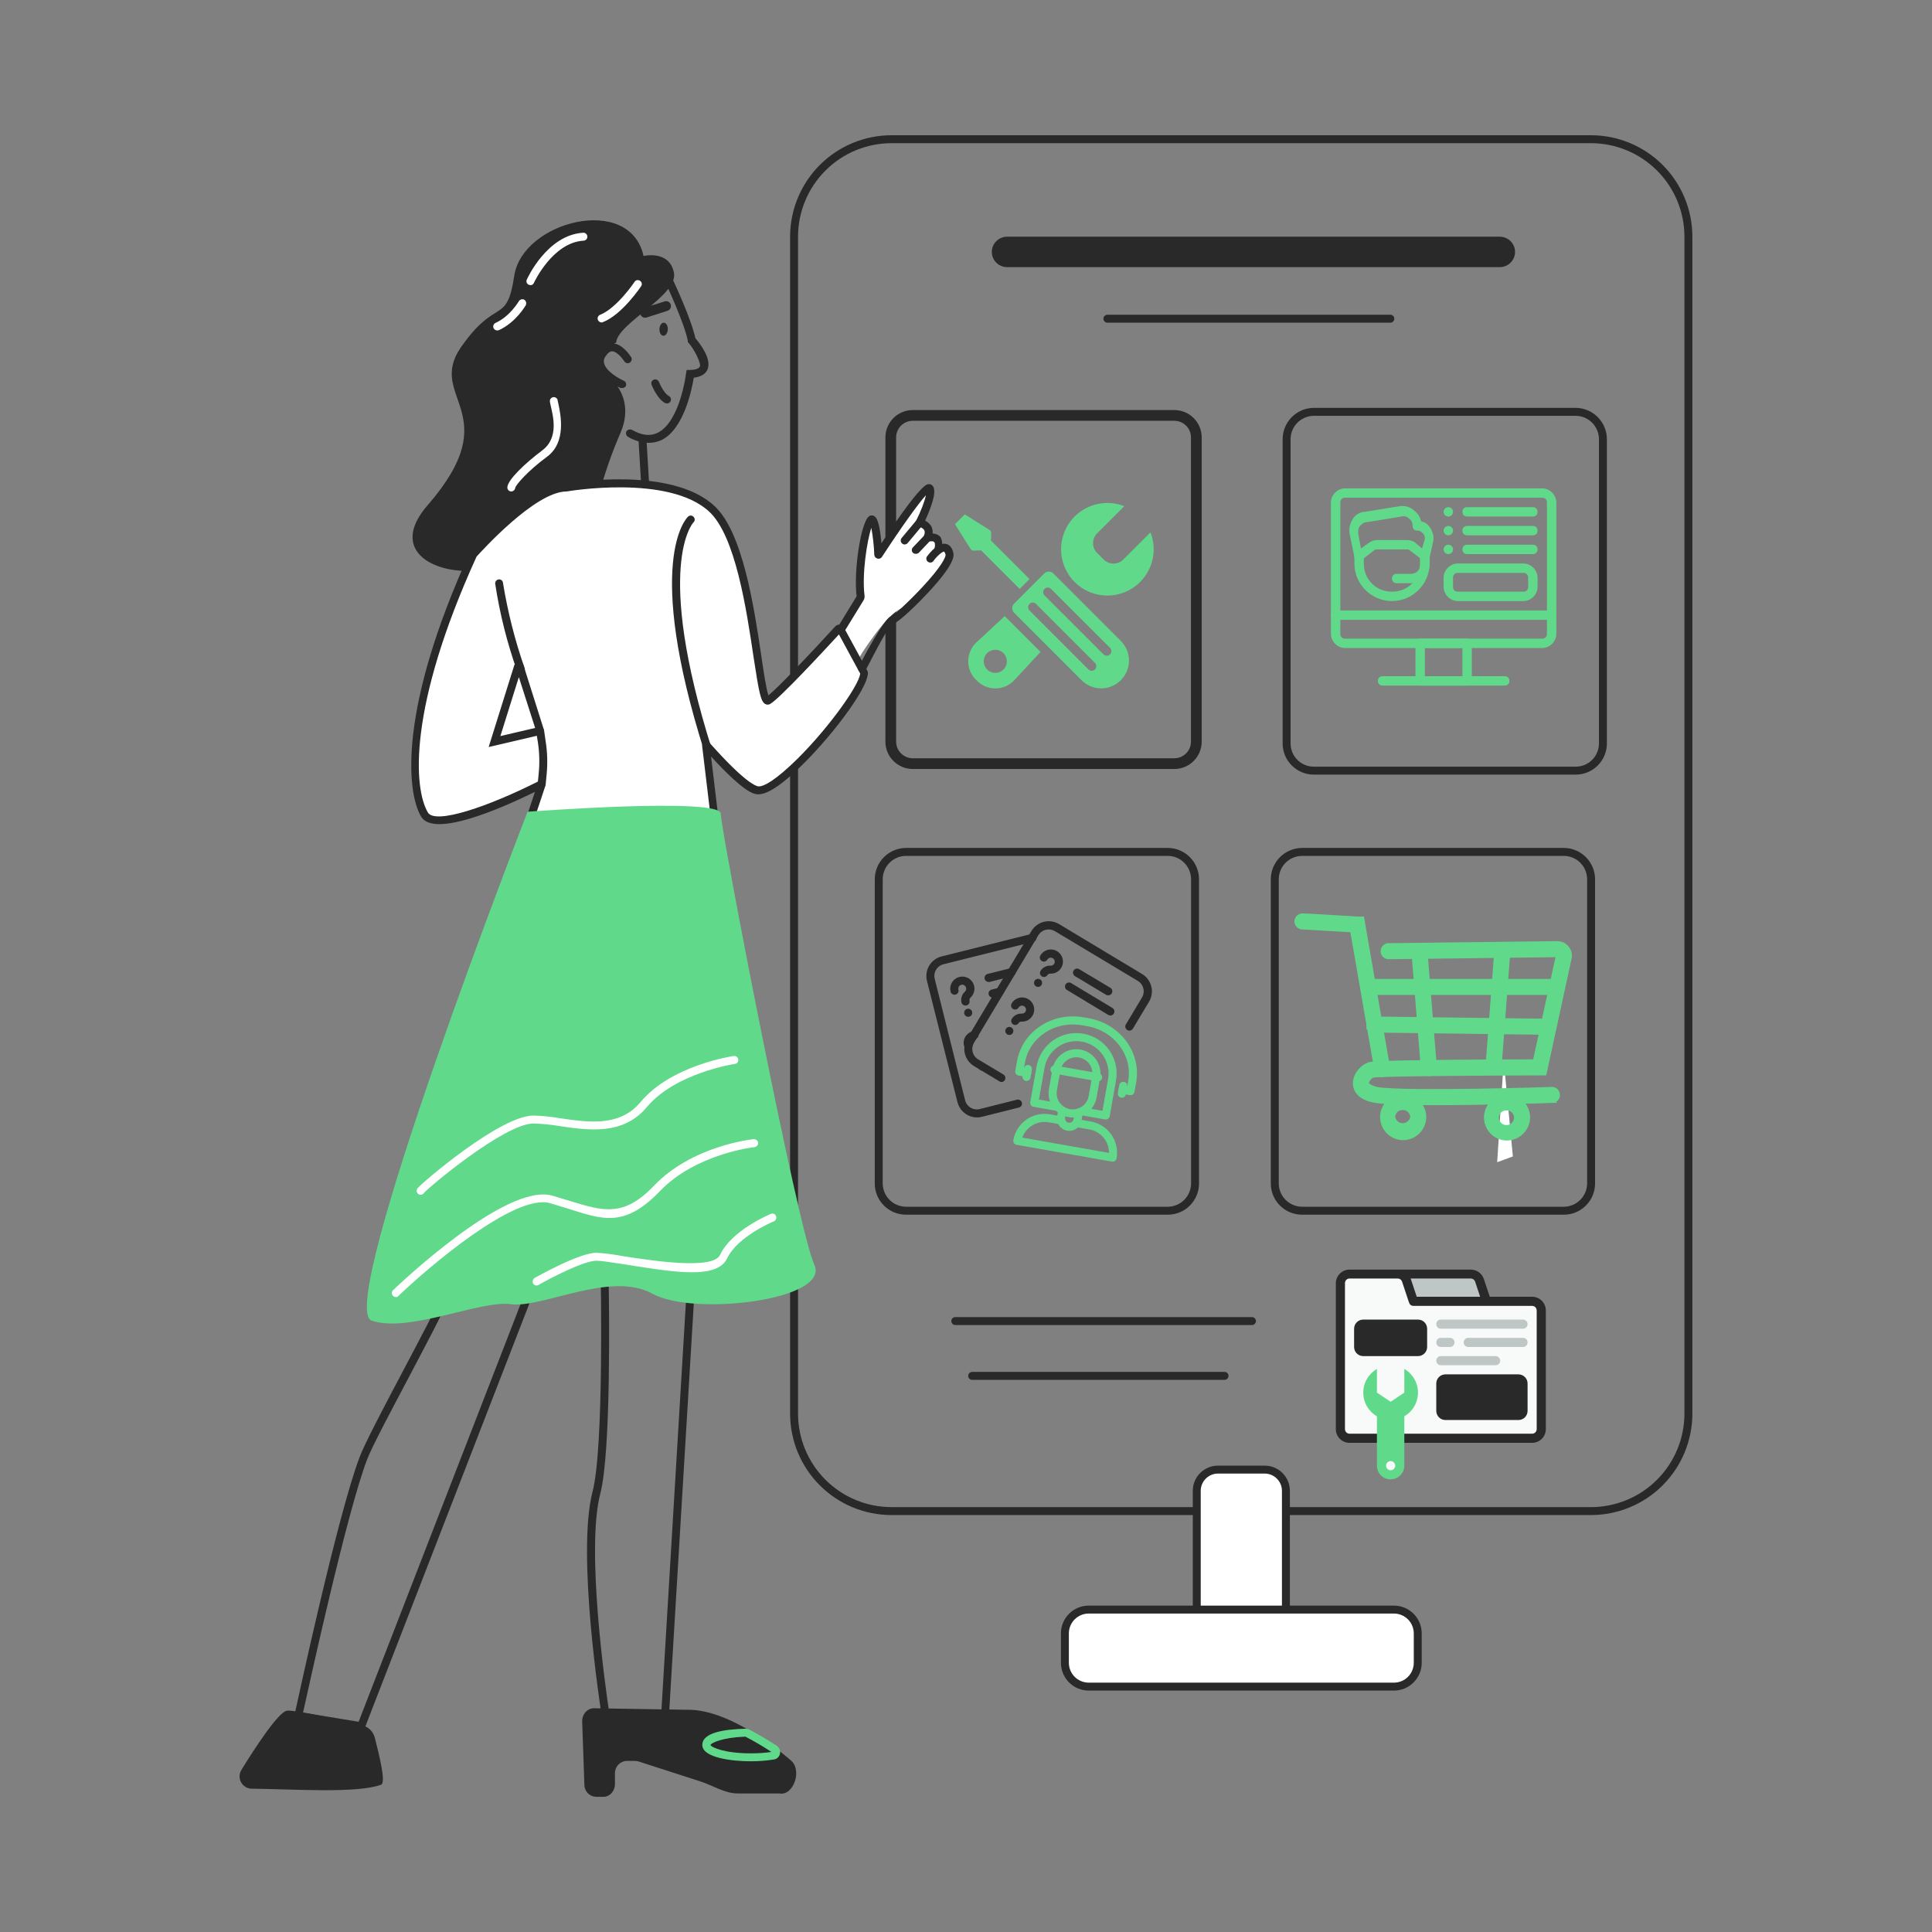 <svg width="360" height="360" viewBox="0 0 360 360" fill="none" xmlns="http://www.w3.org/2000/svg">
<rect x="0" y="0" width="360" height="360" fill="#808080" stroke="none"/>
<path d="M296.479 282.31H166.129C161.121 282.31 156.317 280.323 152.773 276.785C149.229 273.247 147.232 268.449 147.223 263.44V44.107C147.223 39.093 149.215 34.284 152.761 30.738C156.305 27.192 161.115 25.2 166.129 25.2H296.479C301.486 25.21 306.286 27.206 309.824 30.751C313.361 34.296 315.349 39.099 315.349 44.107V263.44C315.339 268.441 313.347 273.235 309.811 276.773C306.274 280.309 301.48 282.3 296.479 282.31ZM166.129 26.68C161.507 26.68 157.075 28.516 153.807 31.784C150.538 35.053 148.702 39.485 148.702 44.107V263.44C148.712 268.056 150.553 272.479 153.82 275.739C157.087 278.999 161.513 280.83 166.129 280.83H296.479C301.088 280.821 305.505 278.985 308.764 275.725C312.023 272.467 313.858 268.049 313.868 263.44V44.107C313.868 39.492 312.038 35.065 308.777 31.797C305.517 28.53 301.094 26.69 296.479 26.68H166.129Z" fill="#282928"/>
<path d="M235.65 273.836H226.955C224.768 273.836 222.996 275.61 222.996 277.796V299.728C222.996 301.915 224.768 303.687 226.955 303.687H235.65C237.836 303.687 239.609 301.915 239.609 299.728V277.796C239.609 275.61 237.836 273.836 235.65 273.836Z" fill="white"/>
<path d="M235.652 304.436H226.957C225.71 304.436 224.515 303.941 223.634 303.059C222.753 302.178 222.258 300.983 222.258 299.738V277.797C222.258 276.55 222.753 275.355 223.634 274.474C224.515 273.592 225.71 273.098 226.957 273.098H235.652C236.898 273.098 238.093 273.592 238.974 274.474C239.856 275.355 240.35 276.55 240.35 277.797V299.738C240.35 300.983 239.856 302.178 238.974 303.059C238.093 303.941 236.898 304.436 235.652 304.436ZM226.957 274.577C226.535 274.577 226.116 274.661 225.725 274.822C225.335 274.984 224.979 275.222 224.681 275.52C224.382 275.819 224.144 276.174 223.983 276.564C223.821 276.956 223.737 277.373 223.737 277.797V299.738C223.737 300.591 224.077 301.409 224.681 302.013C225.284 302.616 226.103 302.956 226.957 302.956H235.652C236.075 302.956 236.493 302.873 236.883 302.711C237.275 302.549 237.629 302.312 237.927 302.013C238.226 301.714 238.464 301.36 238.626 300.969C238.788 300.579 238.871 300.16 238.871 299.738V277.797C238.871 277.373 238.788 276.956 238.626 276.564C238.464 276.174 238.226 275.819 237.927 275.52C237.629 275.222 237.275 274.984 236.883 274.822C236.493 274.661 236.075 274.577 235.652 274.577H226.957Z" fill="#282928"/>
<path d="M170.087 77.407H218.814C221.082 77.407 222.921 79.246 222.921 81.514V138.186C222.921 140.453 221.082 142.292 218.814 142.292H170.087C167.819 142.292 165.98 140.453 165.98 138.186V81.514C165.98 79.246 167.819 77.407 170.087 77.407Z" stroke="#282928" stroke-width="2"/>
<path d="M159.876 122.879C159.876 122.879 164.982 114.369 168.2 113.259C171.42 112.149 179.337 103.972 175.933 102.455C175.933 102.455 175.008 100.568 174.416 100.198C173.825 99.828 171.345 97.423 171.345 97.423C171.345 97.423 173.676 91.318 172.53 91.688C171.383 92.058 164.241 102.27 164.241 102.27L162.354 97.571C162.354 97.571 159.32 105.674 160.43 110.41L156.656 117.773L159.876 122.879Z" fill="white"/>
<path d="M281.9 215.489L280.197 197.618L278.977 216.561L281.9 215.489Z" fill="white"/>
<path d="M115.918 72.3H115.622C115.252 72.115 111.885 70.599 111.182 68.231C111.037 67.786 110.999 67.313 111.07 66.85C111.14 66.388 111.318 65.948 111.589 65.567C112.292 64.494 113.143 63.976 114.105 63.976C115.992 64.013 117.435 66.307 117.62 66.566C117.707 66.735 117.728 66.93 117.681 67.114C117.633 67.298 117.519 67.459 117.361 67.564C117.277 67.618 117.183 67.653 117.084 67.669C116.986 67.684 116.885 67.68 116.788 67.656C116.691 67.632 116.6 67.588 116.521 67.528C116.441 67.468 116.375 67.392 116.325 67.306C116.029 66.862 114.993 65.493 114.068 65.456C113.661 65.456 113.217 65.788 112.847 66.38C112.692 66.576 112.587 66.806 112.542 67.051C112.497 67.296 112.513 67.549 112.588 67.787C113.032 69.266 115.363 70.561 116.214 70.931C116.398 71.013 116.543 71.162 116.619 71.349C116.695 71.535 116.696 71.744 116.621 71.93C116.548 72.05 116.444 72.147 116.321 72.212C116.197 72.277 116.058 72.308 115.918 72.3Z" fill="#282928"/>
<path d="M124.433 61.378C124.461 60.704 124.134 60.144 123.706 60.126C123.278 60.109 122.908 60.641 122.88 61.315C122.854 61.989 123.179 62.549 123.608 62.566C124.037 62.584 124.406 62.051 124.433 61.378Z" fill="#282928"/>
<path d="M120.176 59.202C119.986 59.197 119.803 59.134 119.651 59.021C119.499 58.909 119.385 58.752 119.324 58.573C119.284 58.457 119.267 58.333 119.275 58.21C119.283 58.087 119.316 57.967 119.371 57.856C119.426 57.746 119.503 57.648 119.597 57.568C119.69 57.487 119.799 57.427 119.917 57.389L123.838 56.168C123.952 56.128 124.073 56.112 124.194 56.12C124.314 56.129 124.432 56.162 124.54 56.217C124.647 56.273 124.742 56.349 124.818 56.443C124.895 56.536 124.952 56.644 124.985 56.76C125.056 56.991 125.033 57.24 124.923 57.454C124.812 57.668 124.622 57.831 124.394 57.907L120.472 59.165L120.176 59.202Z" fill="#282928"/>
<path d="M124.28 75.186L123.947 75.112C122.504 74.372 121.505 71.93 121.394 71.671C121.334 71.492 121.345 71.297 121.424 71.126C121.502 70.955 121.643 70.82 121.817 70.75C121.993 70.679 122.187 70.677 122.363 70.745C122.539 70.813 122.681 70.946 122.763 71.116C123.097 71.967 123.91 73.41 124.613 73.78C124.701 73.823 124.779 73.883 124.844 73.957C124.909 74.031 124.958 74.117 124.988 74.21C125.019 74.303 125.031 74.401 125.024 74.499C125.017 74.596 124.99 74.691 124.946 74.779C124.881 74.899 124.785 75 124.667 75.072C124.551 75.144 124.417 75.183 124.28 75.186Z" fill="#282928"/>
<path d="M120.805 82.512C119.473 82.47 118.174 82.088 117.031 81.402C116.857 81.301 116.73 81.137 116.674 80.944C116.619 80.75 116.641 80.543 116.735 80.366C116.848 80.205 117.014 80.09 117.205 80.043C117.395 79.995 117.596 80.018 117.771 80.107C119.621 81.143 121.175 81.328 122.581 80.625C126.725 78.553 127.835 69.636 127.835 69.562L127.946 68.933H128.575C129.278 68.933 130.203 68.785 130.425 68.267C130.647 67.749 129.426 65.122 128.279 63.864L128.168 63.716V63.494C127.502 60.164 124.172 53.023 124.135 52.949C124.091 52.862 124.064 52.767 124.057 52.669C124.05 52.571 124.062 52.473 124.093 52.38C124.124 52.287 124.173 52.201 124.237 52.128C124.302 52.054 124.38 51.993 124.469 51.95C124.65 51.873 124.855 51.868 125.041 51.937C125.227 52.006 125.379 52.143 125.467 52.32C125.615 52.616 128.797 59.424 129.573 63.013C130.314 63.901 132.681 66.824 131.831 68.859C131.461 69.71 130.573 70.228 129.278 70.376C128.907 72.559 127.465 79.885 123.284 81.994C122.508 82.353 121.661 82.53 120.805 82.512Z" fill="#282928"/>
<path d="M119.915 47.696C119.915 47.696 124.724 46.549 125.576 50.804C126.427 55.059 115.105 60.165 114.809 63.828C114.809 63.828 109.703 66.38 113.699 70.339C117.695 74.298 116.511 78.553 115.66 80.551C114.22 83.873 112.997 87.284 111.997 90.763C110.295 96.424 100.934 92.724 96.975 101.53C93.016 110.336 68.781 106.71 79.659 94.167C94.681 76.888 79.326 74.15 85.912 64.678C92.498 55.207 94.422 60.72 95.828 51.359C97.382 41.221 117.362 36.078 119.915 47.696Z" fill="#282928"/>
<path d="M98.828 53.135L98.531 53.061C98.442 53.025 98.36 52.971 98.292 52.902C98.225 52.833 98.171 52.751 98.137 52.661C98.102 52.57 98.086 52.474 98.091 52.377C98.095 52.281 98.119 52.186 98.162 52.099C98.309 51.766 101.973 43.774 108.669 43.367C108.866 43.357 109.058 43.426 109.203 43.558C109.349 43.69 109.437 43.874 109.446 44.07C109.456 44.266 109.388 44.458 109.256 44.604C109.124 44.75 108.94 44.837 108.743 44.847C102.972 45.18 99.531 52.617 99.494 52.691C99.446 52.827 99.355 52.944 99.235 53.024C99.115 53.104 98.972 53.143 98.828 53.135Z" fill="white"/>
<path d="M92.646 61.571C92.508 61.572 92.372 61.534 92.255 61.462C92.137 61.391 92.042 61.287 91.98 61.164C91.936 61.074 91.912 60.977 91.907 60.878C91.902 60.778 91.918 60.679 91.952 60.586C91.987 60.493 92.04 60.407 92.108 60.335C92.176 60.263 92.258 60.205 92.35 60.165C95.088 58.907 96.641 56.169 96.678 56.132C96.779 55.968 96.936 55.846 97.121 55.792C97.306 55.737 97.504 55.753 97.677 55.836C97.845 55.943 97.967 56.107 98.021 56.298C98.076 56.489 98.059 56.693 97.973 56.872C97.9 56.983 96.16 60.054 92.942 61.534L92.646 61.571Z" fill="white"/>
<path d="M112.107 60.091C111.957 60.084 111.812 60.035 111.688 59.95C111.564 59.865 111.466 59.747 111.404 59.61C111.369 59.518 111.353 59.419 111.356 59.321C111.359 59.222 111.382 59.125 111.424 59.035C111.465 58.946 111.524 58.865 111.597 58.799C111.67 58.732 111.755 58.681 111.848 58.648C114.956 57.39 118.212 52.58 118.249 52.506C118.301 52.427 118.369 52.359 118.448 52.306C118.527 52.254 118.616 52.218 118.709 52.2C118.803 52.183 118.898 52.185 118.991 52.206C119.084 52.226 119.171 52.266 119.248 52.321C119.331 52.37 119.402 52.435 119.458 52.513C119.514 52.591 119.554 52.679 119.575 52.773C119.596 52.866 119.597 52.963 119.579 53.057C119.561 53.151 119.524 53.241 119.47 53.32C119.322 53.542 115.918 58.611 112.366 60.017L112.107 60.091Z" fill="white"/>
<path d="M95.275 91.578C95.079 91.578 94.891 91.5 94.752 91.361C94.613 91.222 94.535 91.034 94.535 90.838C94.535 89.469 97.828 86.324 101.047 83.919C104.266 81.514 102.971 77.259 102.601 75.52C102.453 74.891 102.416 74.669 102.527 74.41C102.6 74.258 102.723 74.136 102.875 74.064C103.028 73.992 103.2 73.973 103.364 74.012C103.527 74.051 103.673 74.144 103.777 74.277C103.88 74.41 103.935 74.574 103.933 74.743C103.978 74.901 104.015 75.062 104.044 75.224C104.451 77.185 105.598 82.402 101.935 85.103C98.272 87.804 96.163 90.32 96.015 90.875C95.997 91.061 95.913 91.235 95.777 91.365C95.641 91.494 95.463 91.57 95.275 91.578Z" fill="white"/>
<path d="M120.213 90.948C120.023 90.948 119.84 90.875 119.703 90.744C119.565 90.613 119.483 90.434 119.473 90.245L118.992 82.216C118.982 82.117 118.992 82.018 119.023 81.924C119.054 81.83 119.104 81.743 119.17 81.67C119.236 81.597 119.317 81.538 119.408 81.498C119.498 81.458 119.596 81.438 119.695 81.439C119.791 81.428 119.887 81.438 119.978 81.466C120.069 81.495 120.155 81.541 120.228 81.604C120.3 81.666 120.36 81.743 120.402 81.829C120.444 81.915 120.468 82.009 120.473 82.105L120.953 90.133C120.959 90.231 120.944 90.328 120.912 90.42C120.878 90.511 120.828 90.596 120.763 90.668C120.697 90.74 120.619 90.799 120.53 90.84C120.443 90.882 120.348 90.906 120.251 90.91C120.251 90.92 120.246 90.93 120.24 90.937C120.233 90.944 120.223 90.948 120.213 90.948Z" fill="#282928"/>
<path d="M105.447 90.837C105.447 90.837 124.724 87.433 132.678 94.833C140.634 102.233 141.189 131.647 143.15 130.537C145.11 129.427 154.397 119.179 156.173 117.255C156.207 117.22 156.248 117.194 156.293 117.178C156.338 117.163 156.387 117.159 156.434 117.166C156.48 117.173 156.526 117.192 156.564 117.22C156.603 117.249 156.634 117.286 156.654 117.329L161.02 125.321C161.132 129.132 145.739 147.743 141.189 147.262C138.747 147.003 132.42 139.751 131.606 138.826C131.606 138.826 131.532 138.826 131.568 138.863L133.308 153.737C133.324 153.847 133.316 153.96 133.284 154.068C133.252 154.175 133.198 154.275 133.124 154.359C133.05 154.444 132.959 154.511 132.856 154.557C132.754 154.602 132.644 154.625 132.531 154.625L99.453 155.439C99.267 155.436 99.085 155.391 98.92 155.304C98.755 155.218 98.613 155.094 98.505 154.943C98.397 154.792 98.326 154.617 98.298 154.433C98.269 154.249 98.285 154.061 98.344 153.885L100.859 146.374C100.859 146.262 100.785 146.189 100.711 146.225C98.491 147.335 81.509 155.771 79.104 151.775C76.699 147.779 74.849 132.498 88.168 103.343C88.354 103.121 99.009 90.948 105.447 90.837Z" fill="white"/>
<path d="M99.457 156.179C99.152 156.184 98.85 156.116 98.578 155.979C98.305 155.843 98.07 155.643 97.892 155.396C97.713 155.148 97.598 154.862 97.555 154.559C97.511 154.258 97.542 153.95 97.644 153.663L99.678 147.557C93.167 150.74 80.846 156.105 78.478 152.183C75.666 147.447 74.371 131.796 87.506 103.01V102.899L87.617 102.825C88.209 102.122 98.642 90.282 105.376 90.097C106.745 89.875 125.171 86.879 133.126 94.278C138.416 99.162 140.489 113.037 141.858 122.213C142.302 125.284 142.783 128.429 143.19 129.576C145.04 128.058 150.59 122.25 155.622 116.737C155.731 116.612 155.869 116.517 156.024 116.458C156.179 116.4 156.346 116.382 156.51 116.404C156.674 116.439 156.83 116.511 156.965 116.613C157.099 116.715 157.208 116.846 157.286 116.996C161.726 125.136 161.726 125.136 161.726 125.321C161.801 128.355 154.29 138.123 148.296 143.673C145.003 146.744 142.634 148.15 141.044 148.001C140.452 147.928 138.713 147.743 132.497 140.972L134.014 153.663C134.045 153.875 134.027 154.091 133.963 154.296C133.898 154.502 133.79 154.689 133.644 154.847C133.512 155.013 133.343 155.147 133.151 155.237C132.958 155.327 132.746 155.37 132.534 155.364L99.493 156.179H99.457ZM100.751 145.486C100.883 145.492 101.012 145.528 101.128 145.592C101.244 145.654 101.344 145.742 101.422 145.847C101.5 145.954 101.553 146.076 101.578 146.206C101.603 146.334 101.599 146.468 101.566 146.596L99.049 154.144C99.026 154.204 99.017 154.269 99.023 154.334C99.03 154.397 99.051 154.46 99.087 154.514C99.132 154.569 99.189 154.613 99.252 154.644C99.316 154.677 99.385 154.695 99.457 154.698L132.534 153.885H132.571C132.608 153.848 132.608 153.848 132.608 153.81L130.832 138.974C130.814 138.809 130.848 138.642 130.927 138.497C131.006 138.352 131.128 138.234 131.276 138.16C131.424 138.088 131.591 138.066 131.752 138.1C131.912 138.134 132.058 138.22 132.164 138.345L132.386 138.604C138.75 145.745 140.785 146.447 141.266 146.522C141.746 146.596 143.227 146.411 147.334 142.6C153.512 136.865 160.062 127.874 160.284 125.506C159.803 124.618 157.508 120.437 156.325 118.217C153.254 121.547 145.262 130.168 143.522 131.166C143.39 131.247 143.239 131.292 143.083 131.3C142.928 131.306 142.774 131.273 142.634 131.204C141.746 130.76 141.451 129.168 140.414 122.435C139.082 113.481 137.048 99.902 132.164 95.351C124.616 88.322 105.783 91.54 105.598 91.577H105.487C99.641 91.688 89.726 102.714 88.801 103.713C75.962 131.907 77.072 146.928 79.736 151.406C81.142 153.7 91.169 150.221 100.381 145.559L100.751 145.486Z" fill="#282928"/>
<path d="M91.055 139.195L95.828 123.951C95.888 123.772 96.002 123.615 96.154 123.502C96.306 123.391 96.49 123.327 96.679 123.322C96.865 123.319 97.047 123.375 97.2 123.481C97.352 123.588 97.468 123.739 97.53 123.914L101.23 135.606C101.284 135.744 101.305 135.892 101.292 136.04C101.279 136.188 101.233 136.33 101.156 136.458C100.991 136.732 100.725 136.932 100.416 137.012L91.055 139.195ZM96.679 126.171L93.238 137.16L99.713 135.643L96.679 126.171Z" fill="#282928"/>
<path d="M97.052 125.505C96.901 125.502 96.754 125.455 96.629 125.37C96.504 125.285 96.406 125.165 96.349 125.024C94.485 119.762 93.122 114.336 92.279 108.818C92.263 108.721 92.267 108.622 92.29 108.526C92.314 108.43 92.356 108.34 92.414 108.261C92.473 108.181 92.547 108.114 92.632 108.064C92.716 108.014 92.81 107.981 92.908 107.967C93.003 107.952 93.101 107.956 93.194 107.979C93.288 108.003 93.375 108.046 93.452 108.105C93.528 108.164 93.592 108.238 93.638 108.322C93.685 108.407 93.713 108.5 93.722 108.596C94.603 114.006 95.953 119.33 97.755 124.506C97.79 124.598 97.807 124.697 97.803 124.795C97.8 124.895 97.777 124.991 97.736 125.081C97.694 125.171 97.635 125.251 97.562 125.317C97.49 125.384 97.404 125.435 97.311 125.468L97.052 125.505Z" fill="#282928"/>
<path d="M131.979 140.676C131.822 140.675 131.669 140.624 131.542 140.532C131.416 140.438 131.322 140.308 131.276 140.158C119.99 104.564 127.871 96.572 128.205 96.276C128.273 96.207 128.355 96.152 128.446 96.116C128.536 96.08 128.633 96.063 128.73 96.067C128.828 96.07 128.924 96.094 129.011 96.137C129.099 96.179 129.177 96.239 129.24 96.313C129.31 96.382 129.364 96.464 129.4 96.554C129.436 96.645 129.453 96.742 129.45 96.84C129.447 96.937 129.423 97.032 129.381 97.12C129.338 97.208 129.278 97.286 129.203 97.349C129.129 97.46 121.804 105.341 132.681 139.714C132.716 139.806 132.73 139.904 132.724 140.002C132.718 140.1 132.692 140.196 132.646 140.284C132.6 140.37 132.538 140.447 132.461 140.508C132.384 140.569 132.296 140.614 132.201 140.639L131.979 140.676Z" fill="#282928"/>
<path d="M160.652 125.321L160.283 125.246C160.111 125.153 159.984 124.996 159.929 124.808C159.874 124.621 159.894 124.42 159.986 124.248C164.611 115.479 165.721 114.887 166.092 114.813C166.462 114.739 169.126 112.334 171.79 109.485C175.489 105.526 176.267 103.75 176.192 103.343C176.147 103.141 176.058 102.952 175.933 102.788C175.674 102.714 174.75 103.454 174.01 104.416C173.96 104.514 173.891 104.6 173.806 104.668C173.719 104.736 173.62 104.784 173.512 104.809C173.405 104.834 173.294 104.834 173.188 104.811C173.081 104.787 172.98 104.74 172.894 104.673C172.806 104.606 172.735 104.52 172.686 104.423C172.637 104.325 172.609 104.217 172.607 104.108C172.603 103.998 172.625 103.889 172.669 103.789C172.714 103.689 172.78 103.599 172.862 103.528C173.306 102.936 174.86 101.049 176.267 101.345C176.747 101.456 177.377 101.826 177.635 103.01C177.746 103.491 178.079 104.971 172.715 110.669C171.234 112.26 167.682 115.775 166.572 116.182C165.462 116.589 163.316 121.103 161.281 124.914C161.23 125.036 161.142 125.141 161.029 125.214C160.918 125.286 160.786 125.323 160.652 125.321Z" fill="#282928"/>
<path d="M156.99 117.588C156.847 117.585 156.706 117.547 156.582 117.477C156.421 117.364 156.308 117.195 156.267 117.002C156.226 116.81 156.259 116.61 156.36 116.441L159.616 111.113C159.024 106.229 160.467 97.053 161.984 96.165C162.129 96.073 162.3 96.028 162.471 96.034C162.643 96.041 162.808 96.1 162.946 96.202C163.206 96.387 163.872 96.868 164.241 101.234C171.53 90.208 172.677 90.208 173.084 90.208C173.238 90.206 173.388 90.243 173.523 90.314C173.659 90.385 173.775 90.488 173.86 90.615C174.601 91.762 173.38 94.833 172.381 97.016C172.881 97.254 173.295 97.642 173.565 98.126C173.707 98.452 173.784 98.803 173.79 99.158C173.797 99.514 173.732 99.867 173.602 100.198C173.521 100.373 173.376 100.509 173.196 100.578C173.017 100.647 172.816 100.643 172.64 100.568C172.546 100.536 172.461 100.484 172.389 100.417C172.317 100.35 172.261 100.268 172.222 100.178C172.184 100.087 172.165 99.989 172.167 99.891C172.168 99.792 172.191 99.695 172.233 99.606C172.333 99.344 172.333 99.054 172.233 98.792C172.111 98.615 171.951 98.468 171.765 98.359C171.58 98.251 171.374 98.184 171.16 98.163L170.272 97.941L170.679 97.09C171.567 95.314 172.306 93.427 172.528 92.28C171.049 93.908 167.904 98.311 164.352 103.75C164.268 103.893 164.138 104.003 163.984 104.063C163.83 104.124 163.659 104.131 163.501 104.083C163.34 104.044 163.196 103.955 163.09 103.828C162.984 103.702 162.92 103.545 162.909 103.38C162.849 101.691 162.664 100.009 162.354 98.348C161.577 100.753 160.578 106.895 161.096 111.002C161.128 111.298 161.064 111.597 160.911 111.853L157.618 117.218C157.551 117.326 157.46 117.417 157.35 117.481C157.24 117.546 157.117 117.582 156.99 117.588Z" fill="#282928"/>
<path d="M168.571 101.456C168.395 101.451 168.226 101.386 168.091 101.271C167.945 101.143 167.855 100.962 167.842 100.768C167.827 100.575 167.891 100.383 168.017 100.235L170.829 96.868C170.963 96.747 171.137 96.68 171.317 96.678C171.498 96.676 171.672 96.74 171.809 96.859C171.946 96.977 172.035 97.141 172.059 97.32C172.081 97.499 172.039 97.68 171.939 97.83L169.127 101.197C169.057 101.276 168.971 101.339 168.876 101.384C168.78 101.428 168.677 101.453 168.571 101.456Z" fill="#282928"/>
<path d="M170.644 103.195C170.549 103.2 170.455 103.187 170.365 103.155C170.276 103.123 170.195 103.074 170.125 103.01C170.054 102.944 169.997 102.864 169.957 102.775C169.918 102.686 169.898 102.589 169.898 102.492C169.898 102.394 169.918 102.298 169.957 102.209C169.997 102.12 170.054 102.04 170.125 101.974L172.457 99.532H172.642C173.752 99.273 174.602 99.421 175.158 99.976C175.712 100.531 175.602 102.381 175.565 102.529C175.538 102.624 175.494 102.714 175.434 102.792C175.373 102.87 175.297 102.935 175.211 102.983C175.126 103.031 175.03 103.062 174.932 103.073C174.834 103.084 174.734 103.075 174.64 103.047C174.454 102.987 174.299 102.857 174.209 102.683C174.119 102.51 174.101 102.308 174.158 102.122C174.233 101.789 174.27 101.197 174.084 101.012C173.899 100.827 173.64 100.827 173.196 100.901L171.198 103.01C171.043 103.138 170.845 103.204 170.644 103.195Z" fill="#282928"/>
<path d="M124.578 320.9L112.183 320.271L112.109 319.68C111.924 318.458 107.41 289.525 110.407 277.981C112.59 269.73 111.924 237.504 111.924 237.207V236.282L129.462 239.834L124.578 320.9ZM113.478 318.865L123.209 319.346L127.908 241.019L113.404 238.095C113.515 243.571 113.885 270.618 111.85 278.351C109.149 288.71 112.849 314.61 113.478 318.865Z" fill="#282928"/>
<path d="M67.785 322.455L54.688 320.345L54.872 319.606C55.205 318.089 62.864 282.384 67.008 271.506C67.933 269.027 71.522 262.22 75 255.634C78.478 249.047 81.734 242.906 82.474 240.908L82.659 240.426L99.753 240.02L67.785 322.455ZM56.464 319.125L66.823 320.826L97.57 241.536L83.695 241.87C82.659 244.348 79.588 250.157 76.332 256.336C73.076 262.515 69.265 269.619 68.377 272.025C64.603 281.94 57.647 313.797 56.464 319.125Z" fill="#282928"/>
<path d="M98.308 151.257C98.308 151.257 134.309 148.519 134.309 151.627C134.309 154.735 148.664 229.066 151.735 235.653C154.806 242.239 129.277 245.347 121.544 241.054C113.811 236.763 101.046 243.793 95.237 243.015C89.428 242.239 76.257 248.417 69.264 246.086C62.271 243.755 98.308 151.257 98.308 151.257Z" fill="#61D98B"/>
<path d="M67.525 321.492C68.094 321.634 68.613 321.93 69.025 322.348C69.436 322.767 69.724 323.29 69.856 323.861C70.559 326.673 72.002 332.185 71.003 332.555C66.563 334.221 54.502 333.37 46.916 333.295C46.508 333.292 46.108 333.18 45.757 332.97C45.407 332.761 45.118 332.461 44.922 332.103C44.726 331.745 44.629 331.341 44.642 330.933C44.654 330.523 44.775 330.126 44.993 329.781C47.583 325.563 51.949 318.903 53.502 318.755C55.056 318.606 63.714 320.568 67.525 321.492Z" fill="#282928"/>
<path d="M118.878 328.189L130.46 331.926C132.79 332.666 135.01 334.183 137.452 334.183H145.222C147.886 334.7 149.551 329.743 147.331 328.004C147.331 328.004 137.452 319.087 128.942 318.606L110.665 318.31C109.444 318.31 108.445 319.42 108.481 320.789L108.889 332.518C108.878 333.104 109.096 333.671 109.497 334.099C109.897 334.528 110.449 334.783 111.034 334.812H112.441C113.624 334.812 114.586 333.739 114.586 332.444V330.482C114.566 329.881 114.784 329.294 115.192 328.852C115.601 328.409 116.167 328.144 116.769 328.115H118.286L118.878 328.189Z" fill="#282928"/>
<path d="M139.858 328.189C136.528 328.189 130.867 327.56 130.867 325.154C130.867 322.749 135.196 322.232 138.895 322.12C139.138 322.116 139.379 322.166 139.598 322.268C141.264 323.156 143.003 324.156 144.742 325.303C144.974 325.464 145.156 325.69 145.26 325.953C145.366 326.216 145.391 326.505 145.333 326.782C145.28 327.06 145.141 327.313 144.935 327.506C144.728 327.699 144.467 327.822 144.186 327.855C142.756 328.086 141.307 328.197 139.858 328.189ZM132.384 325.154C132.569 325.598 135.011 326.708 139.858 326.708C141.157 326.721 142.456 326.634 143.742 326.45C142.18 325.412 140.562 324.462 138.895 323.6C134.641 323.749 132.532 324.747 132.384 325.154Z" fill="#61D98B"/>
<path d="M100.935 146.854H100.861C100.764 146.845 100.669 146.816 100.583 146.771C100.496 146.724 100.42 146.662 100.358 146.586C100.296 146.51 100.25 146.423 100.222 146.329C100.194 146.236 100.185 146.137 100.195 146.04L100.38 144.116C100.571 142.194 100.521 140.255 100.232 138.344L99.899 136.309C99.884 136.212 99.889 136.112 99.913 136.018C99.936 135.923 99.979 135.833 100.037 135.754C100.096 135.674 100.169 135.607 100.253 135.557C100.337 135.506 100.431 135.473 100.528 135.458C100.625 135.444 100.724 135.449 100.82 135.472C100.915 135.496 101.005 135.538 101.084 135.596C101.243 135.714 101.349 135.892 101.379 136.087L101.675 138.122C101.995 140.154 102.057 142.217 101.86 144.264L101.675 146.188C101.656 146.371 101.57 146.542 101.434 146.664C101.297 146.788 101.119 146.855 100.935 146.854Z" fill="#282928"/>
<path d="M293.574 144.339H244.845C244.08 144.343 243.32 144.197 242.611 143.907C241.902 143.617 241.257 143.19 240.714 142.65C240.171 142.11 239.739 141.468 239.445 140.761C239.151 140.053 239 139.295 239 138.529V81.846C239 80.296 239.616 78.809 240.712 77.712C241.808 76.616 243.295 76 244.845 76H293.574C295.124 76 296.611 76.616 297.708 77.712C298.804 78.809 299.42 80.296 299.42 81.846V138.529C299.42 139.295 299.269 140.053 298.974 140.761C298.68 141.468 298.249 142.11 297.705 142.65C297.162 143.19 296.517 143.617 295.808 143.907C295.099 144.197 294.34 144.343 293.574 144.339ZM244.845 77.48C243.687 77.48 242.577 77.94 241.759 78.759C240.939 79.578 240.48 80.688 240.48 81.846V138.529C240.48 139.101 240.592 139.667 240.812 140.195C241.033 140.722 241.354 141.201 241.76 141.604C242.167 142.006 242.648 142.324 243.177 142.54C243.708 142.755 244.274 142.863 244.845 142.858H293.574C294.146 142.863 294.712 142.755 295.242 142.54C295.771 142.324 296.253 142.006 296.659 141.604C297.064 141.201 297.387 140.722 297.607 140.195C297.826 139.667 297.94 139.101 297.94 138.529V81.846C297.94 81.273 297.826 80.705 297.608 80.175C297.388 79.645 297.067 79.164 296.661 78.759C296.256 78.353 295.774 78.032 295.245 77.812C294.715 77.593 294.147 77.48 293.574 77.48H244.845Z" fill="#282928"/>
<path d="M287.375 120.75H250.625C249.225 120.75 248 119.525 248 118.125V93.625C248 92.225 249.225 91 250.625 91H287.375C288.775 91 290 92.225 290 93.625V118.125C290 119.525 288.775 120.75 287.375 120.75ZM250.625 92.75C250.1 92.75 249.75 93.1 249.75 93.625V118.125C249.75 118.65 250.1 119 250.625 119H287.375C287.9 119 288.25 118.65 288.25 118.125V93.625C288.25 93.1 287.9 92.75 287.375 92.75H250.625ZM280.375 127.75H257.625C257.1 127.75 256.75 127.4 256.75 126.875C256.75 126.35 257.1 126 257.625 126H280.375C280.9 126 281.25 126.35 281.25 126.875C281.25 127.4 280.9 127.75 280.375 127.75Z" fill="#61D98B"/>
<path d="M289.125 115.5H248.875C248.35 115.5 248 115.15 248 114.625C248 114.1 248.35 113.75 248.875 113.75H289.125C289.65 113.75 290 114.1 290 114.625C290 115.15 289.65 115.5 289.125 115.5ZM285.625 96.25H273.375C272.85 96.25 272.5 95.9 272.5 95.375C272.5 94.85 272.85 94.5 273.375 94.5H285.625C286.15 94.5 286.5 94.85 286.5 95.375C286.5 95.9 286.15 96.25 285.625 96.25ZM285.625 99.75H273.375C272.85 99.75 272.5 99.4 272.5 98.875C272.5 98.35 272.85 98 273.375 98H285.625C286.15 98 286.5 98.35 286.5 98.875C286.5 99.4 286.15 99.75 285.625 99.75ZM273.375 127.75H264.625C264.1 127.75 263.75 127.4 263.75 126.875V119.875C263.75 119.35 264.1 119 264.625 119H273.375C273.9 119 274.25 119.35 274.25 119.875V126.875C274.25 127.4 273.9 127.75 273.375 127.75ZM265.5 126H272.5V120.75H265.5V126ZM259.375 112C255.525 112 252.375 108.85 252.375 105V103.25C252.375 102.725 252.725 102.375 253.25 102.375C253.775 102.375 254.125 102.725 254.125 103.25V105C254.125 107.975 256.4 110.25 259.375 110.25C262.35 110.25 264.625 107.975 264.625 105V103.25C264.625 102.725 264.975 102.375 265.5 102.375C266.025 102.375 266.375 102.725 266.375 103.25V105C266.375 108.85 263.225 112 259.375 112Z" fill="#61D98B"/>
<path d="M253.249 104.476H252.899C252.724 104.476 252.374 104.126 252.374 103.776L251.499 99.576C251.324 98.526 251.499 97.651 252.024 96.776C252.549 95.901 253.424 95.376 254.299 95.376L260.774 94.326C261.824 94.151 262.874 94.501 263.574 95.201C264.274 95.726 264.624 96.426 264.799 97.126C265.499 97.301 266.024 97.651 266.374 98.176C266.899 98.876 267.249 99.926 267.074 100.801L266.374 103.951C266.374 104.301 266.024 104.476 265.849 104.476C265.499 104.476 265.324 104.476 264.974 104.301L262.699 102.551C262.524 102.376 262.349 102.376 262.174 102.376H256.574C256.399 102.376 256.224 102.376 256.049 102.551L253.774 104.301C253.599 104.476 253.424 104.476 253.249 104.476ZM256.574 100.626H262.174C262.699 100.626 263.399 100.801 263.749 101.151L264.974 102.201L265.499 100.451C265.499 100.101 265.499 99.751 265.149 99.401C264.799 99.051 264.624 98.876 264.099 98.876C263.574 98.876 263.224 98.526 263.224 98.001C263.224 97.476 263.049 96.951 262.524 96.601C262.174 96.251 261.649 96.076 261.124 96.251L254.649 97.301C254.124 97.301 253.774 97.651 253.424 98.001C253.074 98.351 253.074 98.876 253.074 99.401L253.599 102.201L254.824 101.326C255.524 100.801 256.049 100.626 256.574 100.626Z" fill="#61D98B"/>
<path d="M262.875 108.675H260.25C259.725 108.675 259.375 108.325 259.375 107.8C259.375 107.275 259.725 106.925 260.25 106.925H262.875C263.925 106.925 264.625 106.225 264.625 105.175V103.425C264.625 102.9 264.975 102.55 265.5 102.55C266.025 102.55 266.375 102.9 266.375 103.425V105.175C266.375 107.1 264.8 108.675 262.875 108.675Z" fill="#61D98B"/>
<path d="M269.875 96.25C270.358 96.25 270.75 95.858 270.75 95.375C270.75 94.892 270.358 94.5 269.875 94.5C269.392 94.5 269 94.892 269 95.375C269 95.858 269.392 96.25 269.875 96.25Z" fill="#61D98B"/>
<path d="M269.875 99.75C270.358 99.75 270.75 99.358 270.75 98.875C270.75 98.392 270.358 98 269.875 98C269.392 98 269 98.392 269 98.875C269 99.358 269.392 99.75 269.875 99.75Z" fill="#61D98B"/>
<path d="M285.625 103.25H273.375C272.85 103.25 272.5 102.9 272.5 102.375C272.5 101.85 272.85 101.5 273.375 101.5H285.625C286.15 101.5 286.5 101.85 286.5 102.375C286.5 102.9 286.15 103.25 285.625 103.25Z" fill="#61D98B"/>
<path d="M269.875 103.25C270.358 103.25 270.75 102.858 270.75 102.375C270.75 101.892 270.358 101.5 269.875 101.5C269.392 101.5 269 101.892 269 102.375C269 102.858 269.392 103.25 269.875 103.25Z" fill="#61D98B"/>
<path d="M283.875 112H271.625C270.225 112 269 110.775 269 109.375V107.625C269 106.225 270.225 105 271.625 105H283.875C285.275 105 286.5 106.225 286.5 107.625V109.375C286.5 110.775 285.275 112 283.875 112ZM271.625 106.75C271.1 106.75 270.75 107.1 270.75 107.625V109.375C270.75 109.9 271.1 110.25 271.625 110.25H283.875C284.4 110.25 284.75 109.9 284.75 109.375V107.625C284.75 107.1 284.4 106.75 283.875 106.75H271.625Z" fill="#61D98B"/>
<path d="M217.574 226.338H168.845C168.08 226.342 167.32 226.196 166.611 225.907C165.902 225.616 165.257 225.189 164.714 224.649C164.171 224.109 163.739 223.467 163.445 222.76C163.151 222.054 163 221.295 163 220.528V163.845C163 162.295 163.616 160.808 164.712 159.711C165.808 158.616 167.295 158 168.845 158H217.574C219.124 158 220.611 158.616 221.708 159.711C222.804 160.808 223.42 162.295 223.42 163.845V220.528C223.42 221.295 223.269 222.054 222.974 222.76C222.68 223.467 222.249 224.109 221.705 224.649C221.162 225.189 220.517 225.616 219.808 225.907C219.099 226.196 218.34 226.342 217.574 226.338ZM168.845 159.48C167.687 159.48 166.577 159.939 165.759 160.759C164.939 161.577 164.48 162.687 164.48 163.845V220.528C164.489 221.68 164.954 222.781 165.771 223.592C166.589 224.403 167.694 224.858 168.845 224.858H217.574C218.726 224.858 219.831 224.403 220.648 223.592C221.466 222.781 221.93 221.68 221.94 220.528V163.845C221.94 162.687 221.48 161.577 220.661 160.759C219.843 159.939 218.732 159.48 217.574 159.48H168.845Z" fill="#282928"/>
<path d="M205.909 208.59L201.469 207.807C201.272 207.772 201.098 207.661 200.983 207.498C200.869 207.335 200.824 207.133 200.859 206.936C200.894 206.74 201.005 206.565 201.168 206.451C201.331 206.337 201.533 206.292 201.73 206.327L205.43 206.979L206.474 201.058C206.751 199.488 206.393 197.872 205.478 196.565C204.564 195.259 203.168 194.37 201.597 194.093C200.027 193.816 198.411 194.174 197.105 195.089C195.799 196.004 194.909 197.4 194.632 198.97L193.588 204.891L197.289 205.544C197.485 205.578 197.66 205.689 197.774 205.853C197.888 206.016 197.933 206.218 197.898 206.414C197.864 206.611 197.753 206.785 197.589 206.899C197.426 207.014 197.224 207.058 197.028 207.024L192.587 206.241C192.391 206.206 192.216 206.095 192.102 205.932C191.988 205.769 191.943 205.566 191.977 205.37L193.152 198.709C193.498 196.746 194.61 195.001 196.243 193.858C197.875 192.714 199.895 192.267 201.858 192.613C203.821 192.959 205.566 194.071 206.71 195.703C207.853 197.336 208.301 199.356 207.955 201.319L206.78 207.98C206.745 208.177 206.634 208.351 206.471 208.465C206.308 208.58 206.106 208.625 205.909 208.59Z" fill="#61D98B"/>
<path d="M199.113 208.156C197.935 207.949 196.888 207.282 196.202 206.302C195.516 205.322 195.247 204.11 195.455 202.933L196.108 199.232C196.315 198.054 196.982 197.007 197.962 196.321C198.942 195.635 200.154 195.366 201.331 195.574C202.509 195.782 203.556 196.449 204.242 197.428C204.928 198.408 205.197 199.62 204.989 200.798L204.337 204.499C204.129 205.676 203.462 206.723 202.482 207.409C201.503 208.095 200.291 208.364 199.113 208.156ZM201.07 197.054C200.285 196.916 199.477 197.095 198.824 197.552C198.171 198.01 197.726 198.708 197.588 199.493L196.935 203.194C196.797 203.979 196.976 204.787 197.433 205.44C197.891 206.093 198.589 206.538 199.374 206.676C200.159 206.815 200.967 206.635 201.62 206.178C202.273 205.721 202.718 205.023 202.856 204.238L203.509 200.537C203.647 199.752 203.468 198.944 203.011 198.291C202.554 197.637 201.856 197.193 201.07 197.054Z" fill="#61D98B"/>
<path d="M204.492 201.472L196.35 200.037C196.154 200.002 195.979 199.891 195.865 199.727C195.751 199.564 195.706 199.362 195.741 199.166C195.775 198.97 195.886 198.795 196.05 198.681C196.213 198.566 196.415 198.522 196.611 198.556L204.753 199.992C204.949 200.026 205.123 200.138 205.238 200.301C205.352 200.464 205.397 200.666 205.362 200.862C205.328 201.059 205.217 201.233 205.053 201.348C204.89 201.462 204.688 201.507 204.492 201.472Z" fill="#61D98B"/>
<path d="M198.849 210.688C198.248 210.58 197.714 210.239 197.365 209.738C197.015 209.237 196.879 208.618 196.985 208.017L197.2 206.796C197.235 206.599 197.346 206.425 197.509 206.31C197.672 206.196 197.875 206.151 198.071 206.186C198.267 206.221 198.442 206.332 198.556 206.495C198.67 206.658 198.715 206.86 198.68 207.057L198.465 208.278C198.447 208.381 198.449 208.486 198.472 208.589C198.495 208.691 198.537 208.787 198.597 208.873C198.657 208.959 198.733 209.032 198.822 209.088C198.91 209.144 199.008 209.182 199.111 209.201C199.214 209.219 199.32 209.217 199.422 209.194C199.524 209.171 199.621 209.129 199.707 209.069C199.792 209.009 199.865 208.932 199.922 208.844C199.978 208.756 200.016 208.657 200.034 208.554L200.278 207.17C200.313 206.974 200.424 206.8 200.587 206.685C200.751 206.571 200.953 206.526 201.149 206.561C201.345 206.595 201.52 206.707 201.634 206.87C201.748 207.033 201.793 207.235 201.758 207.431L201.514 208.815C201.408 209.417 201.068 209.952 200.569 210.303C200.069 210.654 199.451 210.792 198.849 210.688Z" fill="#61D98B"/>
<path d="M207.192 216.448L189.429 213.316C189.233 213.282 189.058 213.17 188.944 213.007C188.829 212.844 188.785 212.642 188.819 212.446C188.953 211.68 189.237 210.948 189.654 210.292C190.071 209.636 190.613 209.069 191.25 208.622C191.886 208.176 192.605 207.86 193.363 207.691C194.122 207.523 194.907 207.505 195.672 207.64L197.752 208.007C197.949 208.042 198.123 208.153 198.237 208.316C198.352 208.479 198.397 208.681 198.362 208.878C198.327 209.074 198.216 209.249 198.053 209.363C197.89 209.477 197.688 209.522 197.491 209.487L195.411 209.121C194.84 209.019 194.255 209.031 193.688 209.158C193.122 209.285 192.587 209.523 192.114 209.859C191.367 210.381 190.799 211.12 190.489 211.977L206.654 214.827C206.656 213.786 206.292 212.778 205.624 211.979C204.957 211.181 204.03 210.643 203.005 210.46L200.541 210.025C200.344 209.99 200.17 209.879 200.055 209.716C199.941 209.553 199.896 209.351 199.931 209.154C199.966 208.958 200.077 208.784 200.24 208.669C200.403 208.555 200.605 208.51 200.802 208.545L203.266 208.979C204.811 209.254 206.184 210.13 207.084 211.417C207.983 212.703 208.335 214.293 208.063 215.839C208.028 216.035 207.917 216.209 207.754 216.324C207.59 216.438 207.388 216.483 207.192 216.448Z" fill="#61D98B"/>
<path d="M210.523 204.061L209.042 203.8C208.846 203.766 208.671 203.655 208.557 203.491C208.443 203.328 208.398 203.126 208.433 202.93C208.467 202.733 208.578 202.559 208.742 202.445C208.905 202.33 209.107 202.285 209.303 202.32L210.043 202.451L210.229 201.4C211.063 196.67 207.647 192.107 202.622 191.221L201.615 191.043C196.59 190.157 191.819 193.277 190.985 198.006L190.8 199.057L191.54 199.188C191.736 199.223 191.911 199.334 192.025 199.497C192.14 199.66 192.184 199.862 192.15 200.059C192.115 200.255 192.004 200.429 191.841 200.544C191.677 200.658 191.475 200.703 191.279 200.668L189.799 200.407C189.603 200.373 189.428 200.261 189.314 200.098C189.199 199.935 189.155 199.733 189.189 199.537L189.505 197.745C190.483 192.202 196.029 188.532 201.876 189.563L202.883 189.741C208.73 190.772 212.687 196.117 211.709 201.661L211.393 203.452C211.359 203.648 211.247 203.822 211.084 203.937C210.921 204.051 210.719 204.096 210.523 204.061Z" fill="#61D98B"/>
<path d="M191.148 201.409C190.952 201.375 190.777 201.264 190.663 201.1C190.548 200.937 190.504 200.735 190.538 200.539L190.799 199.058C190.834 198.862 190.945 198.688 191.108 198.573C191.272 198.459 191.474 198.414 191.67 198.449C191.866 198.483 192.041 198.595 192.155 198.758C192.269 198.921 192.314 199.123 192.279 199.32L192.018 200.8C191.984 200.996 191.873 201.171 191.709 201.285C191.546 201.399 191.344 201.444 191.148 201.409Z" fill="#61D98B"/>
<path d="M208.91 204.54C208.713 204.506 208.539 204.394 208.424 204.231C208.31 204.068 208.265 203.866 208.3 203.67L208.561 202.189C208.596 201.993 208.707 201.819 208.87 201.704C209.033 201.59 209.235 201.545 209.432 201.58C209.628 201.614 209.802 201.726 209.917 201.889C210.031 202.052 210.076 202.254 210.041 202.45L209.78 203.931C209.746 204.127 209.634 204.301 209.471 204.416C209.308 204.53 209.106 204.575 208.91 204.54Z" fill="#61D98B"/>
<path d="M181.394 208.16C180.676 208.032 180.011 207.697 179.48 207.197C178.949 206.696 178.575 206.052 178.403 205.343L172.729 182.776C172.608 182.297 172.583 181.8 172.655 181.311C172.726 180.823 172.894 180.353 173.147 179.929C173.4 179.505 173.735 179.136 174.131 178.841C174.527 178.547 174.978 178.333 175.456 178.213L192.158 174.037C192.255 174.006 192.358 173.995 192.461 174.005C192.563 174.015 192.662 174.046 192.751 174.096C192.841 174.145 192.92 174.213 192.982 174.294C193.045 174.375 193.09 174.469 193.116 174.568C193.141 174.667 193.146 174.771 193.129 174.872C193.113 174.974 193.076 175.071 193.021 175.157C192.966 175.244 192.894 175.318 192.809 175.375C192.724 175.433 192.628 175.472 192.527 175.492L175.826 179.667C175.535 179.738 175.261 179.866 175.02 180.044C174.78 180.222 174.577 180.446 174.423 180.703C174.27 180.96 174.169 181.245 174.127 181.541C174.085 181.838 174.103 182.139 174.179 182.429L179.83 205C179.901 205.29 180.029 205.564 180.207 205.805C180.385 206.046 180.609 206.249 180.866 206.402C181.123 206.556 181.408 206.656 181.704 206.698C182.001 206.74 182.303 206.723 182.592 206.647L189.451 204.926C189.549 204.894 189.652 204.883 189.754 204.893C189.856 204.903 189.955 204.934 190.045 204.984C190.134 205.033 190.213 205.101 190.276 205.182C190.338 205.263 190.384 205.357 190.409 205.456C190.434 205.556 190.439 205.659 190.423 205.76C190.406 205.862 190.369 205.959 190.314 206.045C190.259 206.132 190.187 206.206 190.102 206.263C190.017 206.321 189.921 206.361 189.82 206.38L182.954 208.099C182.444 208.231 181.912 208.252 181.394 208.16Z" fill="#282928"/>
<path d="M179.761 187.351C179.617 187.326 179.484 187.261 179.376 187.162C179.269 187.063 179.193 186.935 179.157 186.794C179.072 186.431 179.088 186.052 179.201 185.697C179.315 185.342 179.523 185.025 179.803 184.778C179.914 184.674 179.991 184.539 180.023 184.39C180.056 184.241 180.042 184.085 179.984 183.944C179.926 183.803 179.827 183.683 179.699 183.6C179.571 183.517 179.421 183.474 179.269 183.479C179.158 183.484 179.05 183.515 178.952 183.568C178.854 183.62 178.769 183.694 178.704 183.783C178.64 183.874 178.597 183.977 178.578 184.086C178.559 184.194 178.564 184.306 178.593 184.412C178.617 184.508 178.622 184.608 178.607 184.706C178.593 184.804 178.56 184.898 178.509 184.983C178.458 185.068 178.391 185.142 178.312 185.201C178.232 185.26 178.142 185.303 178.046 185.327C177.95 185.351 177.85 185.356 177.752 185.342C177.654 185.328 177.56 185.294 177.475 185.243C177.39 185.193 177.316 185.126 177.257 185.046C177.198 184.967 177.155 184.877 177.131 184.781C177.034 184.395 177.04 183.99 177.15 183.608C177.259 183.225 177.468 182.878 177.755 182.603C178.042 182.327 178.396 182.132 178.783 182.038C179.169 181.943 179.574 181.953 179.956 182.066C180.337 182.178 180.682 182.39 180.956 182.679C181.229 182.968 181.421 183.325 181.512 183.712C181.603 184.099 181.59 184.504 181.474 184.885C181.358 185.265 181.144 185.608 180.852 185.879C180.773 185.945 180.712 186.031 180.676 186.128C180.64 186.225 180.631 186.329 180.648 186.431C180.697 186.624 180.667 186.828 180.565 186.999C180.464 187.17 180.299 187.293 180.106 187.343C179.993 187.372 179.875 187.375 179.761 187.351Z" fill="#282928"/>
<path d="M180.281 189.442L180.133 189.416L180.001 189.346L179.887 189.258C179.851 189.222 179.82 189.184 179.793 189.142C179.68 188.98 179.636 188.78 179.669 188.586C179.684 188.487 179.719 188.392 179.772 188.306C179.826 188.224 179.895 188.154 179.977 188.098C180.016 188.068 180.059 188.043 180.105 188.022L180.242 187.977L180.391 187.958C180.565 187.954 180.735 188.01 180.872 188.118C181.009 188.226 181.104 188.378 181.141 188.548C181.164 188.646 181.167 188.748 181.15 188.847C181.115 189.043 181.004 189.218 180.84 189.332C180.677 189.446 180.475 189.491 180.279 189.457L180.281 189.442Z" fill="#282928"/>
<path d="M180.232 195.433C180.09 195.407 179.958 195.341 179.852 195.243C179.747 195.144 179.671 195.017 179.636 194.877C179.561 194.591 179.544 194.293 179.587 194C179.629 193.707 179.73 193.426 179.883 193.173C180.042 192.913 180.253 192.688 180.502 192.511C180.75 192.335 181.033 192.211 181.331 192.146C181.43 192.11 181.536 192.095 181.641 192.103C181.746 192.11 181.849 192.14 181.942 192.19C182.035 192.24 182.117 192.309 182.182 192.392C182.246 192.476 182.293 192.572 182.318 192.674C182.343 192.777 182.346 192.884 182.327 192.987C182.308 193.091 182.268 193.19 182.208 193.277C182.148 193.364 182.071 193.438 181.981 193.493C181.891 193.548 181.79 193.584 181.685 193.598C181.487 193.651 181.316 193.78 181.21 193.957C181.107 194.122 181.072 194.321 181.112 194.512C181.161 194.705 181.131 194.909 181.029 195.08C180.928 195.25 180.762 195.374 180.57 195.423C180.459 195.452 180.344 195.455 180.232 195.433Z" fill="#282928"/>
<path d="M182.818 199.543C182.623 199.506 182.449 199.396 182.331 199.236C182.274 199.154 182.234 199.063 182.213 198.966C182.192 198.869 182.191 198.769 182.209 198.672C182.227 198.576 182.264 198.484 182.317 198.401C182.369 198.317 182.436 198.243 182.516 198.185C182.597 198.127 182.688 198.087 182.785 198.065C182.882 198.043 182.982 198.041 183.08 198.058C183.178 198.075 183.271 198.112 183.355 198.165C183.438 198.219 183.51 198.288 183.567 198.37C183.622 198.452 183.66 198.544 183.679 198.641C183.705 198.737 183.708 198.837 183.689 198.933C183.672 199.031 183.637 199.124 183.584 199.208C183.531 199.291 183.462 199.364 183.382 199.421C183.216 199.531 183.015 199.575 182.818 199.543Z" fill="#666666"/>
<path d="M184.073 182.953C183.905 182.923 183.751 182.835 183.639 182.706C183.527 182.577 183.462 182.413 183.456 182.241C183.45 182.07 183.502 181.902 183.604 181.765C183.707 181.627 183.853 181.529 184.019 181.486L188.307 180.41C188.503 180.362 188.711 180.394 188.885 180.499C189.058 180.604 189.182 180.773 189.231 180.97C189.279 181.167 189.247 181.375 189.142 181.548C189.037 181.721 188.868 181.846 188.671 181.894L184.383 182.97C184.28 182.986 184.174 182.98 184.073 182.953Z" fill="#282928"/>
<path d="M184.813 185.869C184.645 185.838 184.492 185.751 184.38 185.622C184.267 185.492 184.203 185.328 184.196 185.157C184.19 184.986 184.242 184.818 184.345 184.68C184.447 184.543 184.593 184.444 184.759 184.402L186.124 184.062C186.312 184.027 186.506 184.064 186.668 184.167C186.829 184.27 186.945 184.43 186.992 184.616C187.039 184.801 187.014 184.997 186.921 185.165C186.829 185.332 186.676 185.458 186.493 185.516L185.13 185.848C185.027 185.878 184.919 185.885 184.813 185.869Z" fill="#282928"/>
<path d="M186.531 201.618C186.439 201.603 186.352 201.569 186.274 201.519L181.498 198.655C180.646 198.141 180.033 197.31 179.793 196.345C179.552 195.38 179.704 194.359 180.215 193.506L192.186 173.486C192.697 172.631 193.527 172.014 194.493 171.771C195.459 171.528 196.482 171.678 197.337 172.188L212.813 181.496C213.668 182.007 214.284 182.837 214.528 183.803C214.771 184.769 214.621 185.791 214.11 186.647L211.104 191.665C211 191.839 210.832 191.964 210.636 192.014C210.439 192.064 210.231 192.034 210.057 191.93C209.883 191.827 209.757 191.658 209.708 191.462C209.658 191.266 209.688 191.058 209.792 190.884L212.789 185.872C212.942 185.617 213.043 185.335 213.086 185.041C213.13 184.747 213.115 184.448 213.042 184.16C212.97 183.872 212.841 183.601 212.663 183.363C212.486 183.125 212.263 182.925 212.008 182.773L196.562 173.509C196.307 173.357 196.025 173.256 195.731 173.212C195.438 173.169 195.138 173.184 194.85 173.256C194.562 173.329 194.292 173.458 194.054 173.635C193.816 173.813 193.615 174.036 193.463 174.291L181.493 194.311C181.341 194.566 181.241 194.849 181.198 195.142C181.155 195.436 181.171 195.735 181.244 196.023C181.313 196.308 181.439 196.576 181.614 196.811C181.789 197.047 182.009 197.244 182.262 197.393L187.044 200.266C187.175 200.364 187.271 200.501 187.317 200.658C187.363 200.815 187.356 200.983 187.298 201.136C187.24 201.289 187.134 201.418 186.995 201.505C186.857 201.592 186.694 201.632 186.531 201.618Z" fill="#282928"/>
<path d="M194.404 182.042C194.313 182.027 194.225 181.993 194.147 181.943C194.062 181.893 193.988 181.826 193.929 181.747C193.87 181.668 193.827 181.578 193.803 181.482C193.779 181.386 193.773 181.287 193.788 181.189C193.802 181.092 193.835 180.998 193.886 180.913C194.082 180.596 194.361 180.338 194.692 180.167C195.023 179.996 195.395 179.917 195.767 179.94C195.926 179.946 196.084 179.901 196.216 179.812C196.348 179.723 196.449 179.594 196.503 179.444C196.55 179.304 196.555 179.154 196.518 179.012C196.481 178.87 196.402 178.742 196.293 178.643C196.211 178.57 196.113 178.515 196.007 178.483C195.901 178.452 195.79 178.444 195.68 178.46C195.571 178.477 195.467 178.517 195.375 178.579C195.283 178.64 195.206 178.721 195.149 178.816C195.046 178.987 194.881 179.11 194.687 179.159C194.494 179.208 194.289 179.178 194.118 179.076C193.947 178.974 193.823 178.808 193.774 178.615C193.725 178.422 193.755 178.217 193.857 178.046C194.057 177.7 194.345 177.413 194.692 177.215C195.04 177.017 195.433 176.915 195.833 176.919C196.232 176.924 196.624 177.034 196.966 177.239C197.309 177.444 197.592 177.736 197.784 178.087C197.977 178.437 198.073 178.832 198.063 179.231C198.053 179.631 197.937 180.02 197.727 180.36C197.517 180.7 197.22 180.978 196.867 181.165C196.514 181.353 196.118 181.443 195.718 181.427C195.614 181.415 195.509 181.431 195.414 181.475C195.318 181.519 195.237 181.588 195.179 181.675C195.102 181.808 194.987 181.914 194.849 181.98C194.71 182.045 194.555 182.067 194.404 182.042Z" fill="#282928"/>
<path d="M193.292 183.883C193.098 183.848 192.926 183.738 192.812 183.577C192.755 183.496 192.714 183.405 192.693 183.308C192.671 183.211 192.669 183.111 192.686 183.013C192.703 182.915 192.739 182.822 192.793 182.739C192.846 182.655 192.916 182.583 192.997 182.526C193.16 182.413 193.362 182.369 193.557 182.403C193.753 182.438 193.927 182.548 194.041 182.71C194.096 182.794 194.136 182.886 194.161 182.983C194.187 183.104 194.183 183.23 194.15 183.349C194.116 183.468 194.053 183.577 193.967 183.666C193.881 183.755 193.775 183.821 193.657 183.859C193.539 183.897 193.414 183.905 193.292 183.883Z" fill="#282928"/>
<path d="M189.049 190.98C188.957 190.964 188.87 190.931 188.791 190.881C188.706 190.83 188.632 190.764 188.573 190.684C188.514 190.605 188.472 190.515 188.447 190.42C188.423 190.324 188.418 190.224 188.432 190.127C188.446 190.029 188.48 189.935 188.53 189.85C188.725 189.532 189.003 189.273 189.335 189.101C189.667 188.929 190.039 188.852 190.411 188.877C190.571 188.883 190.728 188.838 190.861 188.749C190.993 188.66 191.093 188.531 191.148 188.381C191.195 188.242 191.2 188.092 191.163 187.949C191.125 187.807 191.047 187.679 190.938 187.581C190.855 187.506 190.757 187.451 190.65 187.419C190.544 187.387 190.431 187.379 190.322 187.396C190.213 187.413 190.109 187.454 190.018 187.516C189.926 187.577 189.85 187.658 189.793 187.753C189.691 187.924 189.525 188.048 189.332 188.097C189.139 188.146 188.934 188.116 188.763 188.014C188.591 187.912 188.468 187.746 188.419 187.553C188.37 187.359 188.4 187.155 188.502 186.983C188.702 186.637 188.99 186.351 189.337 186.153C189.684 185.955 190.078 185.853 190.477 185.857C190.877 185.861 191.268 185.971 191.611 186.176C191.954 186.381 192.236 186.674 192.429 187.024C192.622 187.374 192.718 187.769 192.708 188.169C192.698 188.568 192.582 188.958 192.371 189.298C192.161 189.637 191.864 189.915 191.511 190.103C191.159 190.29 190.762 190.38 190.363 190.364C190.26 190.352 190.155 190.369 190.061 190.411C189.966 190.453 189.884 190.52 189.824 190.605C189.749 190.739 189.634 190.848 189.495 190.915C189.357 190.981 189.201 191.004 189.049 190.98Z" fill="#282928"/>
<path d="M187.939 192.822L187.798 192.797C187.751 192.782 187.706 192.759 187.666 192.728C187.623 192.705 187.584 192.675 187.552 192.639L187.456 192.531C187.363 192.399 187.315 192.241 187.319 192.079C187.323 191.918 187.379 191.762 187.479 191.635C187.578 191.508 187.716 191.416 187.872 191.373C188.027 191.331 188.192 191.339 188.343 191.398C188.434 191.435 188.518 191.488 188.59 191.556C188.624 191.59 188.656 191.626 188.685 191.664C188.742 191.745 188.783 191.837 188.805 191.934C188.826 192.03 188.829 192.13 188.811 192.228C188.794 192.326 188.758 192.419 188.704 192.503C188.651 192.586 188.581 192.659 188.5 192.715L188.373 192.784C188.282 192.823 188.186 192.845 188.087 192.848L187.939 192.822Z" fill="#282928"/>
<path d="M206.366 185.464C206.274 185.448 206.187 185.415 206.109 185.365L200.303 181.891C200.217 181.84 200.143 181.772 200.083 181.692C200.024 181.611 199.982 181.519 199.958 181.422C199.935 181.325 199.931 181.224 199.947 181.125C199.963 181.027 199.999 180.932 200.052 180.847C200.103 180.763 200.169 180.689 200.248 180.63C200.328 180.571 200.418 180.528 200.513 180.504C200.609 180.479 200.708 180.474 200.806 180.488C200.904 180.503 200.998 180.536 201.083 180.586L206.888 184.06C207.042 184.149 207.16 184.289 207.22 184.457C207.281 184.624 207.28 184.808 207.217 184.975C207.155 185.141 207.035 185.281 206.88 185.367C206.724 185.454 206.543 185.483 206.368 185.449L206.366 185.464Z" fill="#282928"/>
<path d="M206.749 189.203C206.659 189.184 206.572 189.151 206.492 189.104L198.76 184.436C198.605 184.326 198.498 184.162 198.46 183.976C198.421 183.791 198.454 183.597 198.552 183.435C198.651 183.273 198.806 183.153 198.989 183.101C199.171 183.049 199.367 183.068 199.536 183.154L207.276 187.815C207.43 187.904 207.548 188.045 207.609 188.212C207.669 188.38 207.668 188.563 207.605 188.73C207.543 188.897 207.423 189.036 207.268 189.123C207.112 189.21 206.931 189.238 206.757 189.204L206.749 189.203Z" fill="#282928"/>
<path d="M291.372 226.338H242.643C241.878 226.342 241.118 226.196 240.409 225.907C239.7 225.616 239.055 225.189 238.512 224.649C237.968 224.109 237.537 223.467 237.243 222.76C236.949 222.054 236.797 221.295 236.797 220.528V163.845C236.797 162.295 237.414 160.808 238.509 159.711C239.606 158.616 241.093 158 242.643 158H291.372C292.922 158 294.409 158.616 295.506 159.711C296.601 160.808 297.218 162.295 297.218 163.845V220.528C297.218 221.295 297.066 222.054 296.772 222.76C296.478 223.467 296.047 224.109 295.503 224.649C294.96 225.189 294.315 225.616 293.606 225.907C292.897 226.196 292.137 226.342 291.372 226.338ZM242.643 159.48C241.485 159.48 240.375 159.939 239.556 160.759C238.737 161.577 238.278 162.687 238.278 163.845V220.528C238.287 221.68 238.752 222.781 239.569 223.592C240.387 224.403 241.491 224.858 242.643 224.858H291.372C292.524 224.858 293.628 224.403 294.446 223.592C295.263 222.781 295.728 221.68 295.737 220.528V163.845C295.737 162.687 295.278 161.577 294.459 160.759C293.64 159.939 292.53 159.48 291.372 159.48H242.643Z" fill="#282928"/>
<path d="M242.693 170.6C243.495 170.6 252.242 171.136 252.932 171.189H253.818L253.876 171.521L258.628 198.993V198.995C258.675 199.276 258.611 199.567 258.448 199.802L258.447 199.803C258.288 200.031 258.047 200.189 257.775 200.246L257.776 200.247L257.637 200.282L257.59 200.294H257.542C257.281 200.295 257.027 200.2 256.831 200.024C256.641 199.855 256.52 199.624 256.487 199.373L251.962 173.323L242.671 172.787V172.785C242.389 172.779 242.121 172.667 241.921 172.468L241.92 172.467C241.716 172.262 241.6 171.983 241.6 171.693C241.6 171.403 241.716 171.126 241.92 170.921L241.921 170.92C242.126 170.716 242.403 170.6 242.693 170.6Z" fill="#61D98B" stroke="#61D98B" stroke-width="0.8"/>
<path d="M290.216 175.768C290.473 175.769 290.729 175.815 290.97 175.902L291.206 176.004L291.207 176.005C291.505 176.154 291.766 176.37 291.972 176.634H291.973C292.201 176.897 292.364 177.212 292.445 177.553C292.527 177.89 292.524 178.241 292.442 178.576L292.443 178.577L287.864 199.666L287.796 199.981H286.921L278.118 200.022C274.878 200.041 271.472 200.066 268.318 200.099C265.165 200.131 262.265 200.171 260.037 200.221C257.805 200.27 256.284 200.327 255.837 200.392C255.683 200.424 255.389 200.601 255.116 200.909C254.844 201.216 254.679 201.559 254.679 201.836C254.679 201.916 254.713 202.012 254.821 202.132C254.932 202.254 255.103 202.377 255.321 202.493C255.754 202.723 256.299 202.885 256.707 202.968C257.985 203.17 260.621 203.275 263.896 203.313C267.166 203.352 271.039 203.325 274.76 203.271C278.48 203.216 282.046 203.135 284.699 203.065C286.026 203.03 287.124 202.998 287.898 202.974C288.286 202.961 288.592 202.951 288.806 202.943C289.023 202.935 289.119 202.931 289.124 202.931L289.148 202.928H289.174C289.464 202.928 289.741 203.043 289.946 203.247L289.948 203.249C290.152 203.454 290.268 203.731 290.268 204.021H290.267C290.271 204.157 290.251 204.294 290.203 204.424C290.153 204.559 290.076 204.681 289.979 204.784L289.976 204.787C289.902 204.864 289.817 204.93 289.724 204.981L289.626 205.03C289.5 205.084 289.364 205.112 289.227 205.114L289.228 205.115C288.492 205.15 276.865 205.531 267.46 205.531C262.548 205.531 258.247 205.428 256.332 205.109V205.11C254.747 204.858 253.775 204.325 253.2 203.686C252.623 203.043 252.49 202.34 252.49 201.836C252.49 200.949 252.911 200.113 253.466 199.482C254.018 198.855 254.754 198.375 255.458 198.251L255.461 198.25C255.776 198.197 256.434 198.154 257.321 198.116C258.219 198.078 259.379 198.044 260.717 198.014C263.392 197.953 266.786 197.909 270.235 197.877C276.813 197.815 283.599 197.796 286.008 197.794L290.31 178.095L290.315 178.067L290.32 178.054L290.287 178.024L290.259 177.979C290.254 177.972 290.248 177.966 290.241 177.962L290.238 177.961C290.233 177.958 290.225 177.955 290.216 177.955L258.759 178.337H258.754C258.463 178.337 258.185 178.222 257.979 178.017V178.016C257.774 177.811 257.659 177.533 257.659 177.243C257.659 176.953 257.775 176.674 257.981 176.469C258.185 176.265 258.461 176.152 258.749 176.15V176.149L290.175 175.768H290.216Z" fill="#61D98B" stroke="#61D98B" stroke-width="0.8"/>
<path d="M264.454 176.394C264.562 176.388 264.67 176.398 264.774 176.424L264.877 176.455L264.879 176.456C264.979 176.492 265.074 176.542 265.16 176.605L265.243 176.673L265.321 176.751C265.392 176.829 265.451 176.918 265.497 177.016C265.559 177.145 265.593 177.283 265.602 177.42L267.336 198.926L267.337 198.938V199.046C267.326 199.297 267.232 199.539 267.065 199.732L267.064 199.734C266.874 199.953 266.607 200.092 266.316 200.119L266.297 200.121H266.244C265.964 200.121 265.694 200.013 265.49 199.82L265.488 199.819C265.286 199.626 265.165 199.362 265.15 199.083V199.082L263.417 177.588L263.418 177.587C263.404 177.442 263.419 177.295 263.464 177.155H263.465C263.509 177.012 263.583 176.882 263.677 176.772L263.68 176.77C263.776 176.659 263.895 176.567 264.029 176.502C264.162 176.437 264.307 176.402 264.454 176.395V176.394Z" fill="#61D98B" stroke="#61D98B" stroke-width="0.8"/>
<path d="M279.999 176.013L280 176.012C280.005 176.012 280.009 176.013 280.014 176.014C280.017 176.014 280.02 176.013 280.022 176.014L280.021 176.015C280.158 176.024 280.291 176.057 280.414 176.115C280.546 176.177 280.661 176.265 280.757 176.37L280.824 176.452C280.887 176.537 280.939 176.632 280.976 176.734L281.008 176.839C281.034 176.944 281.045 177.053 281.039 177.16L281.038 177.17L279.442 198.225L279.441 198.233C279.415 198.505 279.288 198.756 279.085 198.938C278.883 199.12 278.621 199.219 278.35 199.218V199.219H278.271L278.261 199.218C278.118 199.211 277.976 199.175 277.846 199.111C277.717 199.048 277.602 198.96 277.508 198.851L277.505 198.848C277.414 198.74 277.343 198.613 277.3 198.474C277.258 198.339 277.242 198.194 277.258 198.048L278.854 177.005C278.861 176.863 278.898 176.726 278.959 176.601L279.011 176.507C279.067 176.416 279.138 176.333 279.222 176.262C279.33 176.169 279.457 176.099 279.596 176.056C279.726 176.015 279.863 176.001 279.999 176.013Z" fill="#61D98B" stroke="#61D98B" stroke-width="0.8"/>
<path d="M289.762 182.809C290.052 182.809 290.331 182.924 290.536 183.13C290.74 183.335 290.855 183.612 290.855 183.902C290.855 184.192 290.74 184.471 290.536 184.676C290.331 184.882 290.052 184.996 289.762 184.996H255.283C254.993 184.996 254.716 184.881 254.511 184.677L254.509 184.676C254.305 184.471 254.189 184.192 254.189 183.902C254.19 183.613 254.305 183.335 254.509 183.13L254.511 183.129C254.716 182.925 254.993 182.809 255.283 182.809H289.762Z" fill="#61D98B" stroke="#61D98B" stroke-width="0.8"/>
<path d="M256.121 189.816L288.554 190.233H288.553C288.841 190.234 289.118 190.349 289.322 190.554H289.321C289.527 190.759 289.643 191.037 289.643 191.327C289.642 191.617 289.527 191.894 289.321 192.099C289.116 192.304 288.839 192.421 288.549 192.421H288.544L256.076 192.004V192.003C255.935 192.002 255.795 191.974 255.664 191.918C255.532 191.861 255.411 191.779 255.312 191.674C255.238 191.596 255.177 191.507 255.13 191.411L255.088 191.312C255.04 191.183 255.019 191.047 255.023 190.912L255.022 190.913C255.021 190.63 255.129 190.359 255.324 190.155C255.517 189.952 255.782 189.831 256.062 189.817L256.071 189.816H256.121Z" fill="#61D98B" stroke="#61D98B" stroke-width="0.8"/>
<path d="M260.728 204.316C261.482 204.172 262.262 204.253 262.971 204.551L263.231 204.672C263.829 204.976 264.338 205.428 264.71 205.988C265.137 206.629 265.364 207.381 265.364 208.149V208.153C265.359 208.67 265.252 209.181 265.049 209.657C264.847 210.134 264.552 210.564 264.184 210.926L264.183 210.927C263.813 211.288 263.377 211.574 262.897 211.768C262.418 211.961 261.905 212.058 261.387 212.053H261.383C260.711 212.039 260.055 211.853 259.478 211.513L259.235 211.357C258.604 210.919 258.116 210.304 257.833 209.59C257.55 208.876 257.483 208.094 257.642 207.342V207.341C257.801 206.589 258.179 205.901 258.727 205.363L258.728 205.362C259.277 204.824 259.972 204.461 260.728 204.316ZM261.377 206.433C261.204 206.427 261.03 206.448 260.862 206.493L260.696 206.547C260.48 206.63 260.281 206.755 260.113 206.915C259.945 207.075 259.811 207.268 259.719 207.48L259.718 207.481C259.628 207.685 259.58 207.904 259.572 208.126C259.634 208.556 259.844 208.95 260.169 209.237H260.17C260.502 209.53 260.93 209.692 261.374 209.692C261.818 209.692 262.246 209.531 262.578 209.237C262.904 208.95 263.114 208.556 263.174 208.126C263.167 207.907 263.12 207.69 263.032 207.488C262.94 207.277 262.808 207.086 262.644 206.926C262.479 206.766 262.283 206.64 262.069 206.556H262.068C261.856 206.471 261.627 206.43 261.396 206.434H261.387L261.377 206.433Z" fill="#61D98B" stroke="#61D98B" stroke-width="0.8"/>
<path d="M280.096 204.384C280.85 204.242 281.629 204.326 282.335 204.625C283.041 204.923 283.644 205.423 284.067 206.062C284.493 206.701 284.719 207.452 284.719 208.219V208.227C284.699 209.273 284.267 210.27 283.516 210.999C282.764 211.729 281.755 212.132 280.708 212.122H280.7C280.029 212.102 279.376 211.91 278.804 211.565L278.563 211.408C277.938 210.966 277.455 210.349 277.177 209.634V209.633C276.9 208.918 276.839 208.138 277.002 207.389C277.165 206.639 277.546 205.954 278.097 205.42L278.31 205.228C278.821 204.799 279.436 204.508 280.096 204.384ZM280.53 206.509C280.125 206.542 279.741 206.712 279.444 206.995C279.106 207.317 278.908 207.76 278.892 208.226C278.893 208.706 279.085 209.166 279.425 209.506C279.766 209.847 280.229 210.039 280.712 210.039C281.195 210.039 281.658 209.847 281.999 209.506C282.339 209.166 282.529 208.706 282.531 208.226C282.515 207.76 282.318 207.317 281.979 206.995H281.979C281.639 206.672 281.187 206.495 280.719 206.503H280.705L280.53 206.509Z" fill="#61D98B" stroke="#61D98B" stroke-width="0.8"/>
<path d="M73.741 241.683C73.597 241.682 73.455 241.638 73.336 241.556C73.216 241.474 73.123 241.359 73.067 241.226C73.012 241.092 72.998 240.944 73.025 240.802C73.053 240.66 73.122 240.529 73.223 240.426C74.074 239.612 94.202 220.372 102.86 222.777L106.19 223.776C112.443 225.7 116.217 226.846 121.878 220.927C128.944 213.528 139.97 212.306 140.451 212.269C140.646 212.258 140.838 212.32 140.989 212.443C141.139 212.566 141.238 212.743 141.266 212.935C141.277 213.129 141.214 213.321 141.091 213.472C140.968 213.622 140.792 213.722 140.6 213.75C140.488 213.75 129.648 214.97 122.95 221.962C116.254 228.956 112.073 227.143 105.746 225.182L102.453 224.182C95.941 222.37 79.883 236.06 74.222 241.498C74.163 241.566 74.088 241.618 74.005 241.651C73.921 241.683 73.831 241.694 73.741 241.683Z" fill="white"/>
<path d="M99.975 239.538C99.848 239.533 99.724 239.496 99.615 239.431C99.505 239.367 99.413 239.276 99.346 239.168C99.257 238.993 99.234 238.793 99.282 238.602C99.33 238.411 99.445 238.244 99.605 238.133C99.975 237.947 107.893 233.433 111.149 233.433C112.714 233.528 114.272 233.726 115.811 234.025C121.324 234.876 132.831 236.689 134.163 233.84C136.346 229.215 143.338 226.329 143.635 226.182C143.816 226.109 144.02 226.11 144.2 226.187C144.38 226.262 144.523 226.407 144.597 226.589C144.672 226.775 144.67 226.983 144.595 227.169C144.519 227.357 144.374 227.505 144.189 227.587C144.116 227.587 137.419 230.4 135.495 234.469C133.57 238.539 125.134 236.985 115.589 235.469C113.591 235.172 111.852 234.913 111.149 234.913C108.781 234.913 102.565 238.169 100.345 239.427C100.237 239.502 100.107 239.541 99.975 239.538Z" fill="white"/>
<path d="M78.367 222.629C78.206 222.632 78.05 222.58 77.923 222.481C77.774 222.358 77.676 222.184 77.648 221.992C77.621 221.801 77.666 221.605 77.775 221.446C78.552 220.446 93.204 207.866 99.42 207.866C101.119 207.924 102.813 208.097 104.489 208.385C109.632 209.124 115.478 210.012 119.362 205.35C125.023 198.542 136.234 196.841 136.715 196.766C136.911 196.745 137.106 196.798 137.265 196.914C137.422 197.03 137.53 197.202 137.566 197.395C137.581 197.492 137.578 197.592 137.555 197.688C137.531 197.784 137.489 197.874 137.43 197.953C137.373 198.032 137.298 198.1 137.214 198.15C137.129 198.2 137.035 198.233 136.937 198.246C136.827 198.246 125.8 199.949 120.509 206.312C116.107 211.603 109.558 210.605 104.267 209.827C102.664 209.554 101.045 209.393 99.42 209.346C94.018 209.346 79.736 221.334 78.959 222.334C78.895 222.43 78.806 222.508 78.702 222.56C78.599 222.612 78.483 222.636 78.367 222.629Z" fill="white"/>
<path d="M279.458 44.106H187.661C186.088 44.106 184.812 45.375 184.812 46.941C184.812 48.506 186.088 49.775 187.661 49.775H279.458C281.031 49.775 282.307 48.506 282.307 46.941C282.307 45.375 281.031 44.106 279.458 44.106Z" fill="#282928"/>
<path d="M259.07 60.127H206.346C206.149 60.127 205.961 60.05 205.823 59.911C205.683 59.772 205.605 59.584 205.605 59.388C205.605 59.191 205.683 59.003 205.823 58.864C205.961 58.725 206.149 58.648 206.346 58.648H259.07C259.266 58.648 259.454 58.725 259.593 58.864C259.731 59.003 259.809 59.191 259.809 59.388C259.809 59.584 259.731 59.772 259.593 59.911C259.454 60.05 259.266 60.127 259.07 60.127Z" fill="#282928"/>
<path d="M255.519 242.942H250.932C250.735 242.942 250.547 242.864 250.407 242.725C250.269 242.587 250.191 242.399 250.191 242.202C250.191 242.006 250.269 241.818 250.407 241.679C250.547 241.541 250.735 241.463 250.932 241.463H255.519C255.715 241.463 255.903 241.541 256.043 241.679C256.182 241.818 256.259 242.006 256.259 242.202C256.259 242.399 256.182 242.587 256.043 242.725C255.903 242.864 255.715 242.942 255.519 242.942Z" fill="white"/>
<path d="M233.283 246.901H178.006C177.809 246.901 177.621 246.823 177.483 246.684C177.344 246.546 177.266 246.358 177.266 246.161C177.266 245.965 177.344 245.777 177.483 245.638C177.621 245.5 177.809 245.422 178.006 245.422H233.283C233.48 245.422 233.668 245.5 233.806 245.638C233.945 245.777 234.023 245.965 234.023 246.161C234.023 246.358 233.945 246.546 233.806 246.684C233.668 246.823 233.48 246.901 233.283 246.901Z" fill="#282928"/>
<path d="M228.176 257.114H181.151C180.954 257.114 180.765 257.036 180.627 256.896C180.488 256.757 180.41 256.57 180.41 256.373C180.41 256.176 180.488 255.989 180.627 255.85C180.765 255.711 180.954 255.633 181.151 255.633H228.176C228.373 255.633 228.561 255.711 228.699 255.85C228.839 255.989 228.917 256.176 228.917 256.373C228.917 256.57 228.839 256.757 228.699 256.896C228.561 257.036 228.373 257.114 228.176 257.114Z" fill="#282928"/>
<path d="M259.738 299.922H202.87C200.417 299.922 198.43 301.909 198.43 304.362V309.841C198.43 312.294 200.417 314.281 202.87 314.281H259.738C262.189 314.281 264.178 312.294 264.178 309.841V304.362C264.178 301.909 262.189 299.922 259.738 299.922Z" fill="white"/>
<path d="M259.736 315.018H202.868C201.494 315.018 200.176 314.472 199.204 313.5C198.234 312.529 197.688 311.212 197.688 309.838V304.362C197.688 302.988 198.234 301.67 199.204 300.698C200.176 299.728 201.494 299.182 202.868 299.182H259.736C261.11 299.182 262.427 299.728 263.398 300.698C264.37 301.67 264.915 302.988 264.915 304.362V309.838C264.915 310.518 264.782 311.191 264.522 311.82C264.261 312.449 263.88 313.019 263.398 313.5C262.917 313.981 262.346 314.363 261.718 314.623C261.089 314.884 260.416 315.018 259.736 315.018ZM202.868 300.661C201.886 300.661 200.945 301.051 200.251 301.745C199.557 302.44 199.167 303.38 199.167 304.362V309.838C199.167 310.819 199.557 311.76 200.251 312.454C200.945 313.147 201.886 313.537 202.868 313.537H259.736C260.717 313.537 261.658 313.147 262.352 312.454C263.046 311.76 263.436 310.819 263.436 309.838V304.362C263.436 303.38 263.046 302.44 262.352 301.745C261.658 301.051 260.717 300.661 259.736 300.661H202.868Z" fill="#282928"/>
<path d="M276.985 242.484H263.375L262.065 238.545C261.953 238.206 261.736 237.91 261.446 237.701C261.156 237.492 260.807 237.38 260.449 237.38H274.059C274.417 237.38 274.765 237.492 275.056 237.701C275.346 237.91 275.563 238.206 275.675 238.545L276.985 242.484Z" fill="#BEC6C6"/>
<path d="M287.193 244.185V266.301C287.193 266.752 287.013 267.185 286.694 267.504C286.375 267.823 285.943 268.002 285.491 268.002H251.467C251.016 268.002 250.583 267.823 250.264 267.504C249.945 267.185 249.766 266.752 249.766 266.301V239.081C249.766 238.63 249.945 238.197 250.264 237.878C250.583 237.559 251.016 237.38 251.467 237.38H260.449C260.807 237.38 261.156 237.492 261.446 237.701C261.736 237.91 261.953 238.206 262.065 238.545L263.375 242.484H285.491C285.943 242.484 286.375 242.663 286.694 242.982C287.013 243.301 287.193 243.734 287.193 244.185Z" fill="#F8F9F9"/>
<path d="M285.49 241.632H277.597L276.474 238.273C276.297 237.773 275.97 237.342 275.537 237.037C275.105 236.732 274.588 236.569 274.058 236.571H251.466C250.796 236.571 250.154 236.834 249.676 237.304C249.199 237.773 248.925 238.411 248.914 239.081V266.3C248.914 266.977 249.183 267.626 249.661 268.105C250.14 268.583 250.789 268.852 251.466 268.852H285.49C286.167 268.852 286.816 268.583 287.295 268.105C287.773 267.626 288.042 266.977 288.042 266.3V244.184C288.042 243.508 287.773 242.858 287.295 242.38C286.816 241.901 286.167 241.632 285.49 241.632ZM274.866 238.808L275.802 241.632H263.987L262.856 238.23H274.058C274.237 238.23 274.41 238.285 274.555 238.389C274.701 238.493 274.809 238.639 274.866 238.808ZM286.341 266.3C286.341 266.526 286.251 266.742 286.092 266.902C285.932 267.061 285.716 267.151 285.49 267.151H251.466C251.24 267.151 251.024 267.061 250.864 266.902C250.705 266.742 250.615 266.526 250.615 266.3V239.081C250.615 238.855 250.705 238.639 250.864 238.479C251.024 238.32 251.24 238.23 251.466 238.23H260.448C260.628 238.23 260.803 238.287 260.948 238.392C261.093 238.498 261.201 238.646 261.256 238.817C262.609 242.874 262.558 242.84 262.745 243.07C262.912 243.238 263.138 243.333 263.374 243.334H285.49C285.716 243.334 285.932 243.423 286.092 243.583C286.251 243.742 286.341 243.959 286.341 244.184V266.3Z" fill="#282928"/>
<path d="M261.674 255.081V259.496L259.122 261.197L256.57 259.496V255.081C255.797 255.53 255.155 256.174 254.708 256.948C254.262 257.723 254.027 258.602 254.027 259.496C254.027 260.39 254.262 261.268 254.708 262.043C255.155 262.818 255.797 263.462 256.57 263.91V273.106C256.57 273.782 256.839 274.431 257.318 274.91C257.796 275.389 258.445 275.657 259.122 275.657C259.799 275.657 260.448 275.389 260.926 274.91C261.405 274.431 261.674 273.782 261.674 273.106V263.91C262.447 263.462 263.089 262.818 263.535 262.043C263.982 261.268 264.217 260.39 264.217 259.496C264.217 258.602 263.982 257.723 263.535 256.948C263.089 256.174 262.447 255.53 261.674 255.081Z" fill="#61D98B"/>
<path d="M265.926 250.989V247.587C265.926 246.647 265.164 245.886 264.225 245.886H254.017C253.078 245.886 252.316 246.647 252.316 247.587V250.989C252.316 251.929 253.078 252.691 254.017 252.691H264.225C265.164 252.691 265.926 251.929 265.926 250.989Z" fill="#282928"/>
<path d="M282.94 256.093H269.33C268.391 256.093 267.629 256.854 267.629 257.794V262.898C267.629 263.837 268.391 264.599 269.33 264.599H282.94C283.88 264.599 284.641 263.837 284.641 262.898V257.794C284.641 256.854 283.88 256.093 282.94 256.093Z" fill="#282928"/>
<path d="M259.124 273.956C259.594 273.956 259.975 273.575 259.975 273.105C259.975 272.636 259.594 272.255 259.124 272.255C258.654 272.255 258.273 272.636 258.273 273.105C258.273 273.575 258.654 273.956 259.124 273.956Z" fill="#F8F9F9"/>
<path d="M283.791 247.587H268.48C268.254 247.587 268.038 247.497 267.878 247.338C267.719 247.178 267.629 246.962 267.629 246.736C267.629 246.511 267.719 246.294 267.878 246.135C268.038 245.975 268.254 245.886 268.48 245.886H283.791C284.016 245.886 284.233 245.975 284.392 246.135C284.552 246.294 284.641 246.511 284.641 246.736C284.641 246.962 284.552 247.178 284.392 247.338C284.233 247.497 284.016 247.587 283.791 247.587ZM270.181 250.989H268.48C268.254 250.989 268.038 250.9 267.878 250.74C267.719 250.581 267.629 250.364 267.629 250.139C267.629 249.913 267.719 249.697 267.878 249.537C268.038 249.378 268.254 249.288 268.48 249.288H270.181C270.406 249.288 270.623 249.378 270.782 249.537C270.942 249.697 271.031 249.913 271.031 250.139C271.031 250.364 270.942 250.581 270.782 250.74C270.623 250.9 270.406 250.989 270.181 250.989ZM278.687 254.392H268.48C268.254 254.392 268.038 254.302 267.878 254.143C267.719 253.983 267.629 253.767 267.629 253.541C267.629 253.316 267.719 253.099 267.878 252.94C268.038 252.78 268.254 252.691 268.48 252.691H278.687C278.912 252.691 279.129 252.78 279.288 252.94C279.448 253.099 279.537 253.316 279.537 253.541C279.537 253.767 279.448 253.983 279.288 254.143C279.129 254.302 278.912 254.392 278.687 254.392ZM283.791 250.989H273.583C273.358 250.989 273.141 250.9 272.982 250.74C272.822 250.581 272.733 250.364 272.733 250.139C272.733 249.913 272.822 249.697 272.982 249.537C273.141 249.378 273.358 249.288 273.583 249.288H283.791C284.016 249.288 284.233 249.378 284.392 249.537C284.552 249.697 284.641 249.913 284.641 250.139C284.641 250.364 284.552 250.581 284.392 250.74C284.233 250.9 284.016 250.989 283.791 250.989Z" fill="#BEC6C6"/>
<g clip-path="url(#clip0_120_526)">
<path d="M214.375 99.196L209.313 104.259C209.073 104.5 208.788 104.691 208.474 104.821C208.16 104.951 207.824 105.018 207.484 105.017C207.144 105.018 206.807 104.951 206.492 104.821C206.178 104.691 205.893 104.5 205.652 104.259L204.432 103.039C203.964 102.571 203.675 101.924 203.675 101.209C203.675 100.494 203.964 99.847 204.432 99.379L209.495 94.316C206.4 93.103 202.744 93.746 200.243 96.247C196.874 99.616 196.874 105.079 200.243 108.448C203.613 111.818 209.075 111.818 212.444 108.448C214.946 105.947 215.588 102.292 214.375 99.196ZM187.214 114.807L181.96 119.679C181.483 120.12 181.1 120.653 180.835 121.247C180.569 121.84 180.427 122.481 180.415 123.131C180.402 123.78 180.52 124.426 180.763 125.029C181.006 125.632 181.369 126.179 181.829 126.638L182.055 126.863C182.514 127.323 183.061 127.686 183.663 127.929C184.266 128.172 184.912 128.29 185.561 128.277C186.929 128.252 188.151 127.661 189.013 126.732L193.884 121.478L187.214 114.807ZM186.984 124.758C186.143 125.601 184.777 125.601 183.934 124.758C183.092 123.916 183.092 122.55 183.934 121.708C184.777 120.865 186.143 120.865 186.984 121.708C187.826 122.55 187.826 123.916 186.984 124.758ZM195.429 106.509C195.271 106.509 195.114 106.54 194.967 106.6C194.82 106.661 194.687 106.75 194.575 106.862L188.963 112.475C188.851 112.587 188.761 112.72 188.701 112.867C188.64 113.013 188.609 113.17 188.609 113.329C188.609 113.663 188.744 113.965 188.963 114.183L201.53 126.75C203.553 128.772 206.829 128.772 208.85 126.75C210.873 124.729 210.873 121.452 208.85 119.43L196.283 106.862C196.171 106.75 196.038 106.661 195.892 106.6C195.745 106.54 195.588 106.509 195.429 106.509ZM204.031 123.517C204.366 123.853 204.366 124.402 204.031 124.737C203.869 124.898 203.65 124.989 203.421 124.989C203.192 124.989 202.973 124.898 202.811 124.737L191.83 113.756C191.494 113.421 191.494 112.872 191.83 112.536C192.165 112.2 192.714 112.2 193.05 112.536L204.031 123.517ZM206.838 120.711C207.173 121.046 207.173 121.595 206.838 121.931C206.502 122.267 205.953 122.267 205.617 121.931L194.637 110.95C194.475 110.788 194.384 110.568 194.384 110.34C194.384 110.111 194.475 109.891 194.637 109.73C194.971 109.394 195.521 109.394 195.856 109.73L206.838 120.711ZM181.449 102.599L182.822 102.552L190 109.729L191.83 107.899L184.653 100.722L184.7 99.349C184.705 99.228 184.677 99.108 184.62 99.001C184.563 98.895 184.479 98.805 184.377 98.741L179.772 95.842L177.941 97.671L180.842 102.277C180.906 102.379 180.996 102.463 181.103 102.519C181.209 102.576 181.329 102.603 181.449 102.599Z" fill="#61D98B"/>
</g>
<defs>
<clipPath id="clip0_120_526">
<rect width="37.029" height="37.029" fill="white" transform="translate(177.941 92.485)"/>
</clipPath>
</defs>
</svg>
